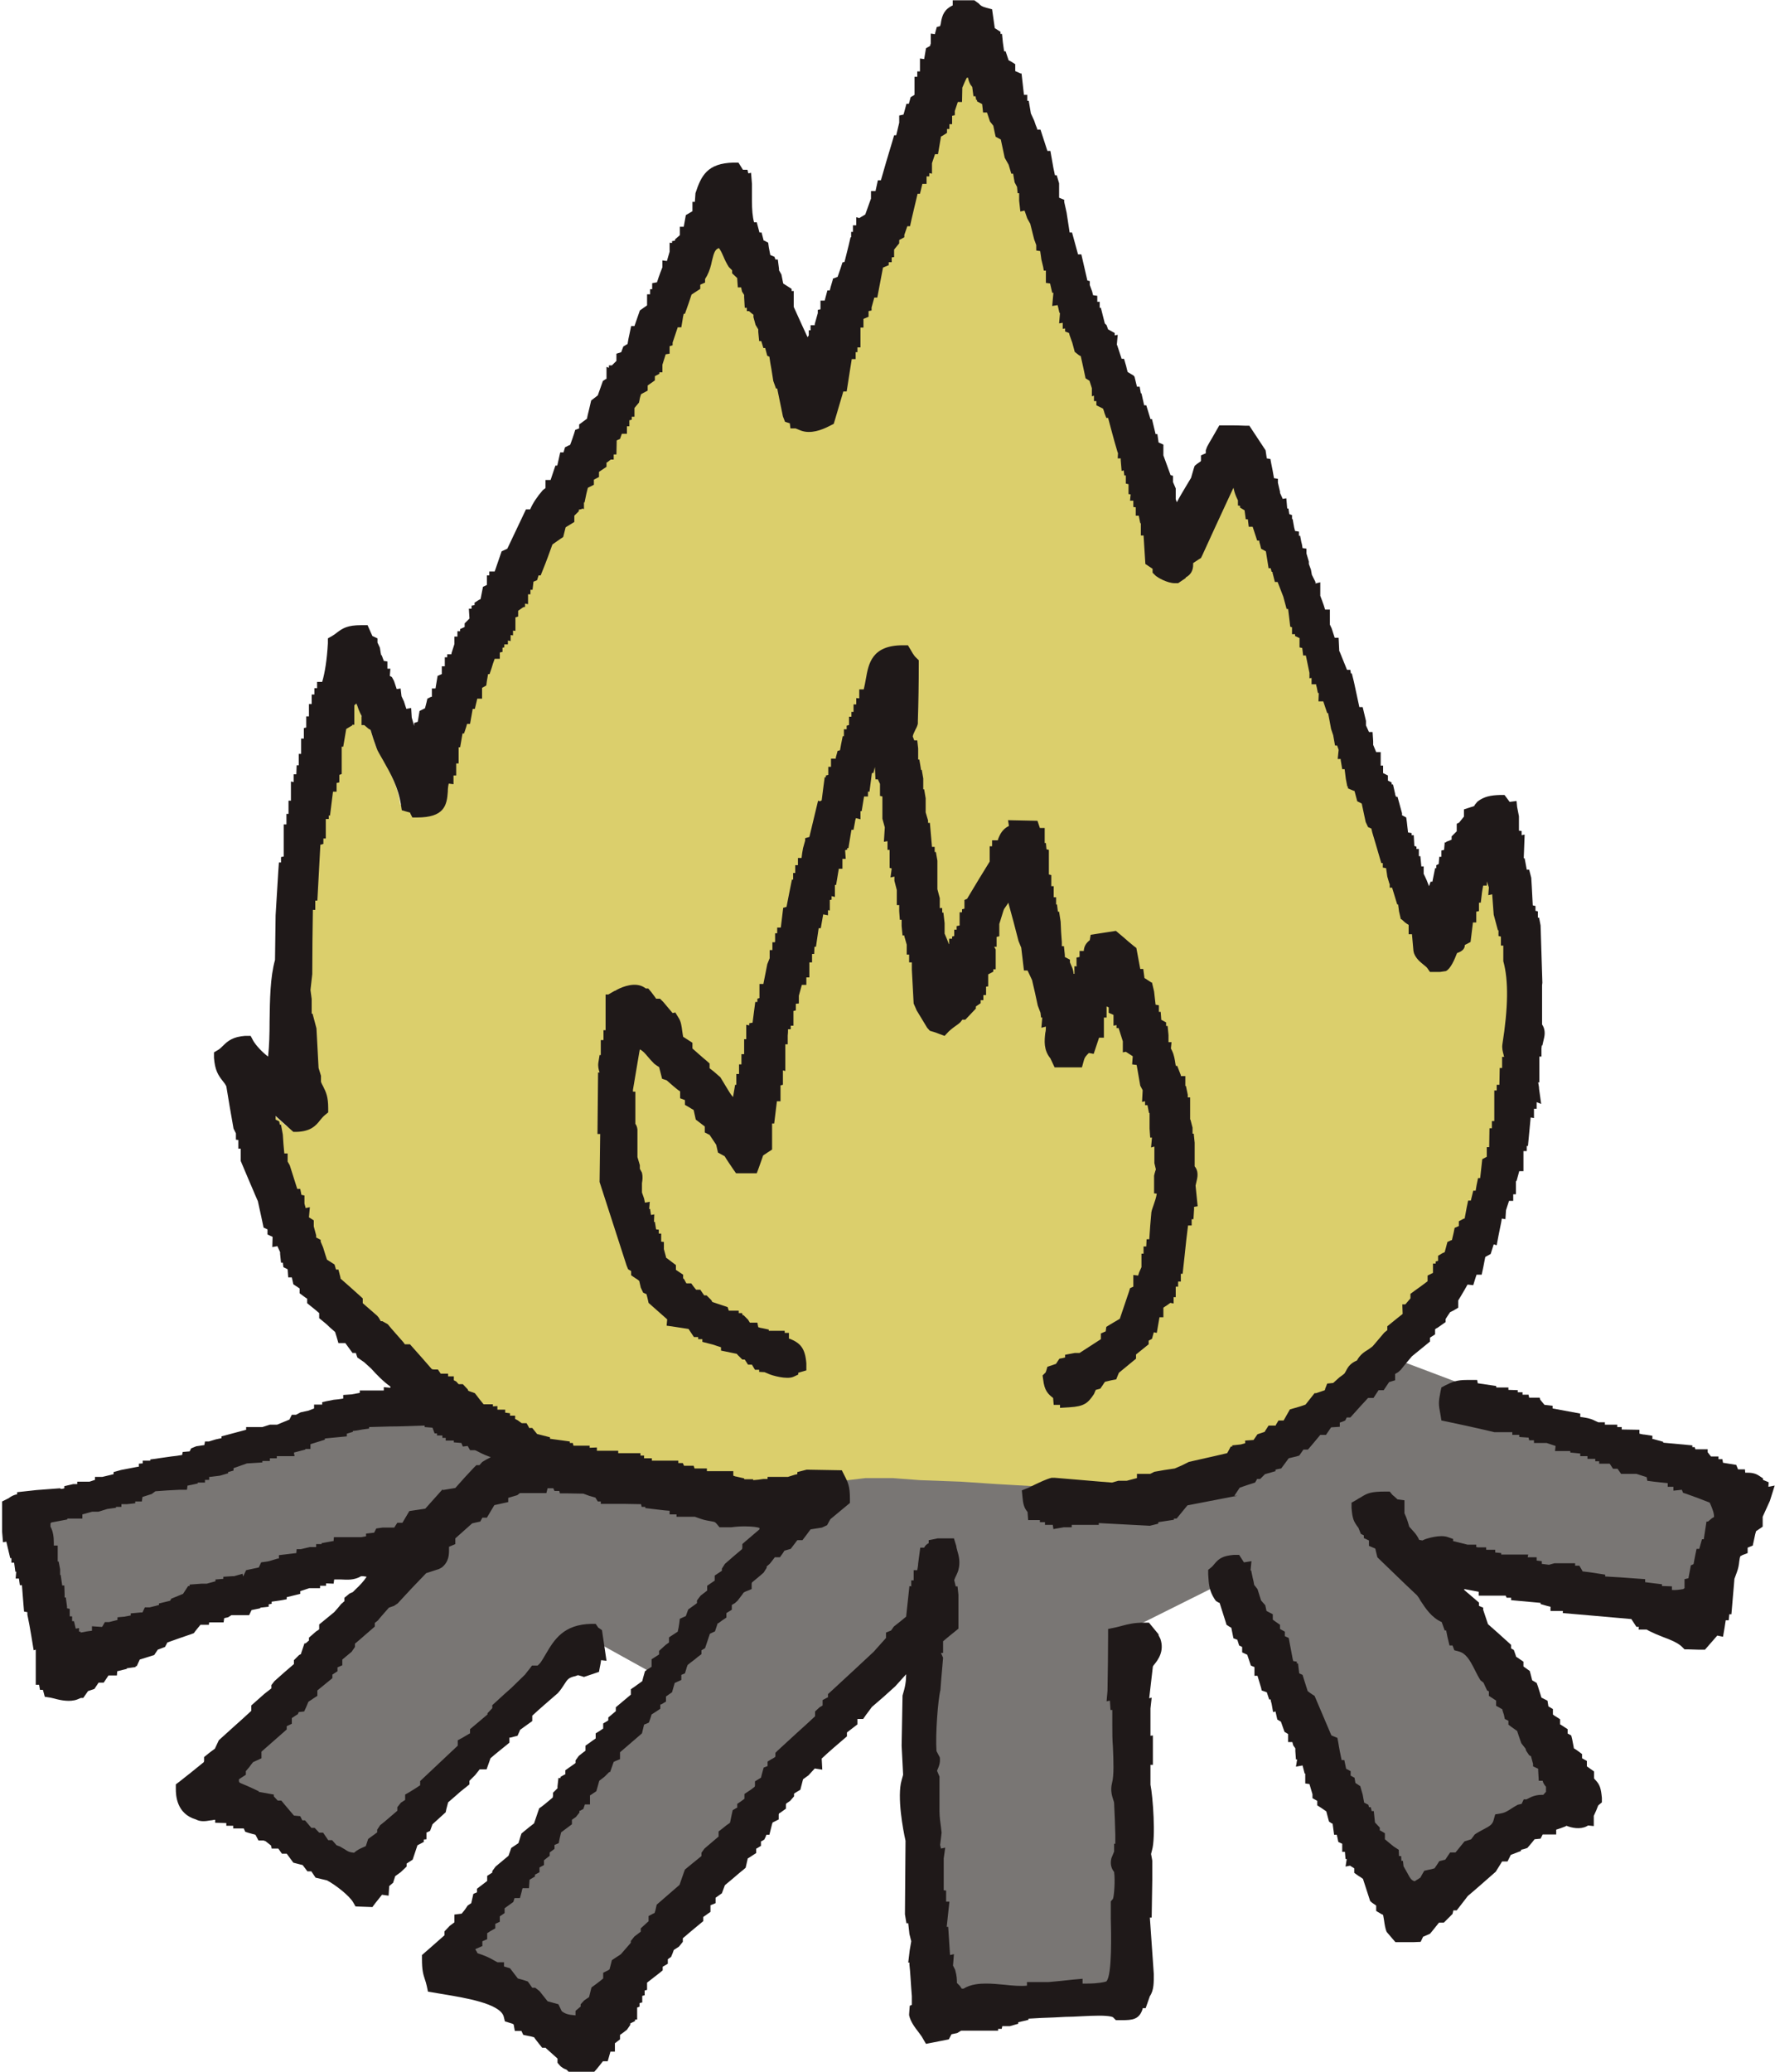 <svg width="90" height="105" viewBox="0 0 90 105" fill="none" xmlns="http://www.w3.org/2000/svg">
<g clip-path="url(#clip0_1345_1458)">
<path fill-rule="evenodd" clip-rule="evenodd" d="M88.888 75.717L69.961 68.571L23.498 71.064L17.997 71.536L1.326 76.796L2.804 83.973L20.435 78.423L10.804 90.191L18.53 94.783L29.868 83.015L33.845 85.219L23.148 98.979L29.106 102.902L47.133 81.677L47.545 101.412L57.16 101.001L57.069 82.68L62.89 79.776L70.982 96.683L80.08 91.134L72.613 79.229L86.312 81.935L88.888 75.717Z" fill="#797674"/>
<path fill-rule="evenodd" clip-rule="evenodd" d="M76.803 48.471C77.169 49.809 76.986 51.557 76.758 52.91C76.712 53.123 76.986 53.503 76.879 53.914C76.834 53.914 76.803 53.914 76.758 53.914C76.758 54.127 76.758 54.324 76.758 54.537C76.712 54.537 76.666 54.537 76.62 54.537C76.62 54.796 76.62 55.054 76.605 55.297C76.559 55.297 76.529 55.297 76.483 55.297C76.483 55.419 76.483 55.556 76.483 55.678C76.438 55.678 76.392 55.678 76.346 55.678C76.346 56.194 76.346 56.696 76.346 57.213C76.3 57.213 76.255 57.213 76.209 57.213V57.593C76.209 57.593 76.118 57.593 76.072 57.593C76.072 57.882 76.072 58.186 76.072 58.49C76.026 58.49 75.996 58.49 75.95 58.49C75.95 58.612 75.95 58.734 75.95 58.87C75.874 58.916 75.782 58.962 75.706 58.992C75.66 59.372 75.615 59.752 75.569 60.132C75.523 60.132 75.478 60.132 75.432 60.132C75.386 60.345 75.34 60.558 75.295 60.756H75.157C75.112 60.923 75.081 61.09 75.036 61.273C74.99 61.273 74.959 61.273 74.914 61.273C74.868 61.516 74.822 61.775 74.776 62.033C74.7 62.078 74.609 62.109 74.517 62.155C74.517 62.231 74.517 62.322 74.517 62.413C74.426 62.459 74.35 62.504 74.258 62.535C74.213 62.748 74.167 62.945 74.121 63.158C74.045 63.204 73.954 63.249 73.877 63.28C73.832 63.462 73.786 63.629 73.74 63.797C73.649 63.842 73.573 63.873 73.481 63.918V64.298C73.481 64.298 73.39 64.298 73.344 64.298C73.344 64.39 73.344 64.466 73.344 64.542C73.298 64.542 73.268 64.542 73.222 64.542C73.222 64.633 73.222 64.709 73.222 64.8C73.146 64.846 73.055 64.876 72.963 64.922C72.963 64.998 72.963 65.089 72.963 65.165C72.658 65.378 72.369 65.591 72.064 65.804C72.064 65.88 72.064 65.956 72.064 66.047L71.805 66.305C71.805 66.397 71.805 66.488 71.805 66.564C71.759 66.564 71.729 66.564 71.683 66.564C71.683 66.64 71.683 66.731 71.683 66.822C71.424 67.035 71.165 67.233 70.906 67.446C70.906 67.522 70.906 67.613 70.906 67.704C70.814 67.75 70.738 67.795 70.647 67.841C70.433 68.099 70.205 68.343 69.992 68.601C69.702 68.875 69.352 68.905 69.23 69.346C68.727 69.483 68.833 69.62 68.574 69.969C68.407 70.091 68.239 70.228 68.072 70.35C68.026 70.441 67.98 70.517 67.934 70.608C67.858 70.608 67.767 70.608 67.675 70.608C67.63 70.699 67.584 70.79 67.538 70.867C67.401 70.912 67.279 70.958 67.157 70.988C67.157 71.034 67.157 71.064 67.157 71.11C67.066 71.11 66.974 71.11 66.898 71.11C66.761 71.292 66.639 71.444 66.502 71.612C66.243 71.703 65.984 71.779 65.74 71.855C65.603 72.083 65.481 72.281 65.359 72.493C65.268 72.493 65.191 72.493 65.115 72.493C65.07 72.569 65.024 72.661 64.978 72.752C64.841 72.752 64.719 72.752 64.597 72.752C64.551 72.828 64.506 72.919 64.46 72.995C64.323 73.026 64.201 73.071 64.079 73.117C63.987 73.238 63.911 73.36 63.82 73.497C63.744 73.497 63.652 73.497 63.576 73.497C63.576 73.543 63.576 73.573 63.576 73.618C63.485 73.618 63.408 73.618 63.317 73.618C63.317 73.664 63.317 73.695 63.317 73.74C63.18 73.74 63.058 73.74 62.936 73.74C62.936 73.786 62.936 73.831 62.936 73.877C62.845 73.877 62.768 73.877 62.677 73.877C62.631 73.968 62.586 74.044 62.555 74.135C61.824 74.303 61.092 74.47 60.376 74.622V74.759C60.285 74.759 60.208 74.759 60.117 74.759C60.117 74.804 60.117 74.835 60.117 74.88C59.599 74.972 59.081 75.032 58.593 75.124C58.593 75.169 58.593 75.2 58.593 75.245C58.41 75.245 58.242 75.245 58.075 75.245C58.075 75.291 58.075 75.337 58.075 75.382C57.892 75.428 57.724 75.458 57.557 75.504C57.557 75.549 57.557 75.595 57.557 75.641C57.267 75.641 56.962 75.641 56.658 75.641V75.762C55.56 75.671 54.448 75.58 53.351 75.473C53.259 75.489 53.168 75.534 53.077 75.58L52.391 75.321L50.532 75.215L48.718 75.093L46.646 75.017L45.259 74.911H43.888L42.089 75.124C41.678 75.124 41.267 75.124 40.855 75.109C40.855 75.154 40.855 75.2 40.855 75.245C40.672 75.291 40.505 75.337 40.337 75.367C40.337 75.413 40.337 75.443 40.337 75.489C40.002 75.489 39.651 75.489 39.316 75.489C39.316 75.534 39.316 75.565 39.316 75.61C39.194 75.61 39.057 75.61 38.935 75.61C38.935 75.641 38.935 75.686 38.935 75.732C38.722 75.762 38.706 75.61 38.676 75.61C38.341 75.641 37.99 75.671 37.655 75.717C37.655 75.671 37.655 75.626 37.655 75.595C37.487 75.595 37.32 75.595 37.137 75.595C37.137 75.549 37.137 75.504 37.137 75.458C36.969 75.413 36.802 75.382 36.619 75.337C36.619 75.291 36.619 75.261 36.619 75.2C36.162 75.2 35.689 75.2 35.217 75.2C35.217 75.154 35.217 75.124 35.217 75.063C35.003 75.063 34.79 75.063 34.577 75.063C34.577 75.017 34.577 74.972 34.577 74.941C34.409 74.941 34.242 74.941 34.074 74.941C34.074 74.911 34.074 74.85 34.074 74.82C33.982 74.82 33.906 74.82 33.815 74.82C33.815 74.774 33.815 74.744 33.815 74.698C33.342 74.698 32.87 74.698 32.413 74.683C32.413 74.637 32.413 74.592 32.413 74.561H32.032C32.032 74.561 32.032 74.47 32.032 74.424C31.956 74.424 31.864 74.424 31.773 74.424C31.773 74.379 31.773 74.348 31.773 74.303C31.392 74.303 31.011 74.303 30.615 74.287C30.615 74.242 30.615 74.212 30.615 74.166C30.264 74.166 29.944 74.166 29.594 74.166C29.594 74.135 29.594 74.09 29.594 74.044C29.456 74.044 29.335 74.044 29.213 74.044C29.213 73.999 29.213 73.968 29.213 73.923C28.954 73.923 28.71 73.923 28.451 73.923C28.451 73.877 28.451 73.831 28.451 73.786C28.359 73.786 28.283 73.786 28.207 73.786C28.207 73.74 28.207 73.71 28.207 73.664C27.872 73.618 27.536 73.573 27.186 73.527C27.186 73.482 27.186 73.436 27.186 73.391C27.018 73.345 26.851 73.314 26.683 73.269C26.637 73.178 26.592 73.102 26.561 73.01C26.485 73.01 26.393 73.01 26.302 73.01C26.256 72.934 26.226 72.843 26.18 72.752C26.104 72.752 26.013 72.752 25.936 72.752L25.677 72.493C25.601 72.493 25.51 72.493 25.418 72.493C25.418 72.448 25.418 72.417 25.418 72.372C25.342 72.372 25.251 72.372 25.159 72.372C25.159 72.326 25.159 72.296 25.159 72.235C25.083 72.235 24.992 72.235 24.915 72.235C24.915 72.189 24.915 72.159 24.915 72.113C24.778 72.113 24.656 72.113 24.534 72.113C24.534 72.068 24.534 72.022 24.534 71.977C24.458 71.977 24.367 71.977 24.275 71.977C24.275 71.931 24.275 71.9 24.275 71.855C24.199 71.855 24.108 71.855 24.032 71.855C23.864 71.627 23.696 71.429 23.529 71.216C23.392 71.171 23.27 71.125 23.148 71.095C23.102 71.003 23.056 70.927 23.026 70.836C22.95 70.836 22.858 70.836 22.767 70.836L22.523 70.578C22.447 70.578 22.355 70.578 22.279 70.578C22.279 70.532 22.279 70.502 22.279 70.456C22.188 70.456 22.111 70.456 22.02 70.456C22.02 70.41 22.02 70.365 22.02 70.319C21.929 70.319 21.852 70.319 21.761 70.319C21.73 70.228 21.685 70.152 21.639 70.076C21.548 70.076 21.471 70.076 21.38 70.076C20.999 69.65 20.618 69.225 20.237 68.799C20.146 68.799 20.07 68.799 19.978 68.799C19.643 68.419 19.292 68.039 18.972 67.643C18.881 67.643 18.805 67.643 18.713 67.643C18.622 67.506 18.561 67.385 18.469 67.263C18.18 67.005 17.875 66.746 17.585 66.488C17.585 66.397 17.585 66.305 17.585 66.229C17.205 65.895 16.824 65.56 16.443 65.211C16.443 65.135 16.443 65.043 16.443 64.952C16.397 64.952 16.351 64.952 16.321 64.952C16.29 64.831 16.244 64.709 16.199 64.572C16.062 64.496 15.94 64.405 15.818 64.329C15.726 64.07 15.65 63.812 15.574 63.569C15.528 63.569 15.483 63.569 15.437 63.569C15.437 63.492 15.437 63.386 15.437 63.31C15.361 63.264 15.269 63.219 15.193 63.188C15.193 63.052 15.193 62.93 15.193 62.808C15.147 62.808 15.117 62.808 15.071 62.808C15.071 62.641 15.071 62.474 15.071 62.307C14.995 62.261 14.903 62.215 14.812 62.17C14.812 62.094 14.812 62.002 14.812 61.911C14.766 61.911 14.736 61.911 14.69 61.911C14.69 61.835 14.69 61.744 14.69 61.668C14.645 61.668 14.599 61.668 14.553 61.668C14.553 61.501 14.553 61.318 14.553 61.166C14.507 61.166 14.477 61.166 14.431 61.166C14.431 61.09 14.431 60.999 14.431 60.908C14.385 60.908 14.34 60.908 14.294 60.908C14.126 60.406 13.959 59.904 13.791 59.387C13.745 59.387 13.7 59.387 13.654 59.387C13.654 59.296 13.654 59.22 13.654 59.129C13.608 59.129 13.562 59.129 13.532 59.129C13.486 58.658 13.441 58.186 13.41 57.745C13.364 57.745 13.319 57.745 13.288 57.745C13.288 57.608 13.288 57.487 13.288 57.365C13.212 57.32 13.121 57.289 13.044 57.228C13.044 57.107 13.044 56.97 13.044 56.848C12.999 56.848 12.968 56.848 12.922 56.848C12.922 56.803 12.922 56.757 12.922 56.712C12.968 56.712 13.014 56.712 13.044 56.712C13.06 56.392 13.09 56.286 13.166 56.088C13.303 56.088 13.425 56.088 13.562 56.088C13.562 56.134 13.562 56.164 13.562 56.21C13.898 56.514 14.233 56.818 14.568 57.107C15.345 57.076 15.3 56.696 15.726 56.347C15.726 55.602 15.543 55.571 15.361 55.085C15.361 54.963 15.361 54.826 15.361 54.705C15.315 54.705 15.284 54.705 15.239 54.705C15.208 53.899 15.178 53.093 15.147 52.287C15.102 52.287 15.056 52.287 15.01 52.287C15.01 52.196 15.01 52.12 15.01 52.029C14.964 52.029 14.934 52.029 14.888 52.029C14.888 51.603 14.888 51.177 14.888 50.767C14.843 50.767 14.797 50.767 14.766 50.767C14.812 50.356 14.858 49.93 14.903 49.505C14.919 48.273 14.934 47.057 14.934 45.825C14.98 45.825 15.025 45.825 15.056 45.825C15.056 45.658 15.056 45.491 15.056 45.324C15.102 45.324 15.147 45.324 15.193 45.324C15.239 44.396 15.284 43.469 15.345 42.541C15.391 42.541 15.437 42.541 15.483 42.541C15.483 42.42 15.483 42.283 15.483 42.161C15.528 42.161 15.574 42.161 15.604 42.161C15.604 41.811 15.604 41.477 15.604 41.142C15.65 41.142 15.696 41.142 15.742 41.142C15.742 41.051 15.742 40.975 15.742 40.884C15.787 40.884 15.833 40.884 15.864 40.884C15.909 40.504 15.955 40.124 16.016 39.744C16.062 39.744 16.107 39.744 16.138 39.744C16.138 39.622 16.138 39.5 16.138 39.364C16.168 39.364 16.214 39.364 16.26 39.364C16.26 39.196 16.26 39.029 16.26 38.862C16.305 38.862 16.351 38.862 16.397 38.862C16.397 38.406 16.397 37.934 16.412 37.463C16.458 37.463 16.504 37.463 16.534 37.463C16.58 37.22 16.625 36.946 16.671 36.703C16.747 36.657 16.839 36.627 16.93 36.581C16.93 36.505 16.93 36.414 16.93 36.323C16.976 36.323 17.006 36.323 17.052 36.323C17.052 36.064 17.052 35.821 17.052 35.562C17.052 35.562 17.357 35.319 17.433 35.167C18.073 35.243 17.966 35.471 18.195 35.943C18.241 35.943 18.271 35.943 18.317 35.943C18.317 36.064 18.317 36.201 18.317 36.323C18.363 36.323 18.408 36.323 18.454 36.323C18.454 36.399 18.454 36.49 18.454 36.566C18.53 36.612 18.622 36.657 18.698 36.703C18.82 37.098 18.942 37.463 19.064 37.843C19.536 38.74 20.13 39.561 20.298 40.778C20.603 40.869 20.542 40.808 20.679 41.036C22.233 41.036 21.563 40.306 21.974 39.272C22.02 39.272 22.05 39.272 22.096 39.272C22.096 39.151 22.096 39.014 22.096 38.892C22.142 38.892 22.188 38.892 22.233 38.892C22.233 38.679 22.233 38.482 22.233 38.269C22.279 38.269 22.325 38.269 22.355 38.269C22.355 38.01 22.355 37.767 22.355 37.509C22.401 37.509 22.431 37.509 22.492 37.509C22.538 37.265 22.569 37.007 22.614 36.748C22.66 36.748 22.706 36.748 22.736 36.748C22.782 36.581 22.828 36.414 22.873 36.247C22.919 36.247 22.95 36.247 22.995 36.247C23.041 36.003 23.087 35.745 23.132 35.486C23.178 35.486 23.224 35.486 23.254 35.486C23.3 35.319 23.346 35.152 23.392 34.969C23.437 34.969 23.483 34.969 23.529 34.969C23.529 34.848 23.529 34.726 23.529 34.589C23.605 34.544 23.696 34.498 23.788 34.468C23.833 34.224 23.879 33.966 23.925 33.723C23.971 33.723 24.016 33.723 24.047 33.723C24.123 33.464 24.214 33.206 24.306 32.963C24.352 32.963 24.382 32.963 24.428 32.963C24.428 32.871 24.428 32.795 24.428 32.704C24.474 32.704 24.519 32.704 24.565 32.704C24.565 32.628 24.565 32.537 24.565 32.446C24.611 32.446 24.656 32.446 24.702 32.446C24.702 32.37 24.702 32.278 24.702 32.202C24.748 32.202 24.794 32.202 24.839 32.202C24.839 32.126 24.839 32.035 24.839 31.944C24.885 31.944 24.931 31.944 24.976 31.944C24.976 31.853 24.976 31.777 24.976 31.685C25.022 31.685 25.052 31.685 25.098 31.685C25.098 31.594 25.098 31.518 25.098 31.427C25.144 31.427 25.174 31.427 25.235 31.427C25.235 31.26 25.235 31.093 25.235 30.91C25.266 30.91 25.312 30.91 25.357 30.91C25.357 30.819 25.357 30.743 25.357 30.651C25.433 30.621 25.525 30.56 25.616 30.53C25.616 30.454 25.616 30.363 25.616 30.271H25.738C25.738 30.195 25.738 30.119 25.738 30.028C25.784 30.028 25.83 30.028 25.875 30.028C25.875 29.891 25.875 29.77 25.875 29.648C25.921 29.648 25.952 29.648 25.997 29.648C25.997 29.557 25.997 29.481 25.997 29.39C26.043 29.39 26.089 29.39 26.134 29.39C26.134 29.314 26.134 29.222 26.134 29.146C26.226 29.101 26.302 29.07 26.393 29.025C26.439 28.888 26.485 28.766 26.531 28.645C26.576 28.645 26.607 28.645 26.653 28.645C26.835 28.173 27.003 27.732 27.186 27.261C27.369 27.139 27.536 27.018 27.704 26.896C27.75 26.729 27.78 26.562 27.826 26.379C27.963 26.303 28.085 26.212 28.222 26.136C28.222 26.045 28.222 25.969 28.222 25.877L28.481 25.634C28.481 25.543 28.481 25.467 28.481 25.391C28.527 25.391 28.573 25.391 28.618 25.391C28.618 25.3 28.618 25.224 28.618 25.132C28.664 25.132 28.695 25.132 28.74 25.132C28.74 25.041 28.74 24.965 28.74 24.874C28.786 24.874 28.832 24.874 28.877 24.874C28.923 24.707 28.969 24.524 29.015 24.372C29.091 24.327 29.182 24.281 29.274 24.251C29.274 24.159 29.274 24.083 29.274 24.007C29.35 23.962 29.456 23.916 29.533 23.87C29.533 23.794 29.533 23.703 29.533 23.627C29.655 23.536 29.792 23.475 29.914 23.384C29.914 23.293 29.914 23.217 29.914 23.125C30.005 23.08 30.096 23.034 30.173 22.989C30.173 22.913 30.173 22.821 30.173 22.745C30.218 22.745 30.249 22.745 30.295 22.745C30.295 22.654 30.295 22.578 30.295 22.487C30.34 22.487 30.386 22.487 30.417 22.487C30.417 22.32 30.417 22.152 30.417 21.985C30.508 21.939 30.584 21.894 30.676 21.848C30.721 21.727 30.752 21.59 30.797 21.483C30.843 21.483 30.889 21.483 30.935 21.483C30.935 21.347 30.935 21.225 30.935 21.103C30.98 21.103 31.011 21.103 31.057 21.103C31.057 21.012 31.057 20.936 31.057 20.845C31.102 20.845 31.133 20.845 31.178 20.845C31.178 20.754 31.178 20.678 31.178 20.586C31.224 20.586 31.27 20.586 31.316 20.586C31.316 20.51 31.316 20.419 31.316 20.328L31.575 20.069C31.605 19.902 31.651 19.735 31.697 19.568C31.788 19.522 31.864 19.477 31.956 19.431C31.956 19.355 31.956 19.264 31.956 19.188C32.093 19.096 32.215 19.02 32.337 18.929C32.337 18.853 32.337 18.762 32.337 18.671C32.428 18.64 32.504 18.579 32.596 18.534C32.596 18.458 32.596 18.367 32.596 18.275C32.641 18.275 32.687 18.275 32.733 18.275C32.733 18.139 32.733 18.017 32.733 17.895C32.779 17.895 32.809 17.895 32.855 17.895C32.901 17.728 32.946 17.546 32.992 17.378C33.038 17.378 33.083 17.378 33.114 17.378C33.114 17.257 33.114 17.135 33.114 17.013C33.16 17.013 33.205 17.013 33.236 17.013C33.236 16.922 33.236 16.846 33.236 16.755C33.281 16.755 33.327 16.755 33.373 16.755C33.464 16.496 33.541 16.253 33.632 15.995C33.678 15.995 33.723 15.995 33.754 15.995C33.8 15.736 33.845 15.493 33.891 15.235C33.937 15.235 33.967 15.235 34.013 15.235C34.104 14.991 34.196 14.733 34.272 14.474C34.409 14.398 34.531 14.307 34.653 14.216C34.653 14.14 34.653 14.049 34.653 13.957C34.744 13.927 34.836 13.866 34.912 13.836C34.912 13.76 34.912 13.668 34.912 13.577C34.958 13.577 34.988 13.577 35.034 13.577C35.369 12.969 35.217 12.178 35.933 11.935C35.933 11.89 35.933 11.844 35.933 11.798C36.619 11.981 36.619 12.574 36.954 13.075C37.045 13.106 37.122 13.167 37.213 13.197C37.213 13.273 37.213 13.364 37.213 13.456L37.457 13.699C37.457 13.775 37.457 13.866 37.457 13.957C37.503 13.957 37.533 13.957 37.579 13.957C37.624 14.125 37.655 14.292 37.701 14.459C37.746 14.459 37.777 14.459 37.823 14.459C37.823 14.596 37.823 14.718 37.823 14.839C37.868 14.839 37.899 14.839 37.944 14.839C37.944 14.93 37.944 15.006 37.944 15.098C37.99 15.098 38.036 15.098 38.082 15.098C38.082 15.174 38.082 15.265 38.082 15.341C38.158 15.386 38.234 15.432 38.325 15.478C38.325 15.599 38.325 15.736 38.325 15.858C38.371 15.858 38.417 15.858 38.463 15.858C38.463 15.995 38.463 16.116 38.463 16.238C38.508 16.238 38.539 16.238 38.6 16.238C38.6 16.375 38.6 16.496 38.6 16.633C38.645 16.633 38.676 16.633 38.722 16.633C38.722 16.755 38.722 16.892 38.722 17.013C38.767 17.013 38.813 17.013 38.844 17.013C38.889 17.181 38.935 17.363 38.965 17.515C39.011 17.53 39.057 17.515 39.087 17.515C39.179 18.017 39.255 18.534 39.331 19.051C39.377 19.051 39.423 19.051 39.453 19.051C39.575 19.644 39.697 20.237 39.819 20.845C39.941 20.89 40.078 20.921 40.2 20.966C40.2 21.012 40.2 21.043 40.2 21.088C40.291 21.088 40.367 21.088 40.459 21.088C40.459 21.134 40.459 21.179 40.459 21.225C40.947 21.407 41.373 21.088 41.617 20.982C41.785 20.389 41.968 19.796 42.15 19.218C42.196 19.218 42.227 19.218 42.272 19.218C42.349 18.671 42.455 18.123 42.547 17.576C42.592 17.576 42.638 17.576 42.669 17.576C42.669 17.439 42.669 17.317 42.669 17.196C42.714 17.196 42.76 17.196 42.79 17.196C42.79 17.12 42.79 17.029 42.79 16.937C42.836 16.937 42.867 16.937 42.912 16.937C42.912 16.603 42.912 16.268 42.912 15.919C42.958 15.919 43.004 15.919 43.05 15.919C43.05 15.828 43.05 15.751 43.05 15.66C43.141 15.615 43.217 15.569 43.324 15.523C43.324 15.402 43.324 15.28 43.324 15.143C43.354 15.143 43.4 15.143 43.446 15.143C43.446 15.067 43.446 14.976 43.446 14.9C43.491 14.9 43.522 14.9 43.568 14.9C43.613 14.733 43.659 14.566 43.705 14.398C43.751 14.398 43.796 14.398 43.827 14.398C43.918 13.942 44.01 13.471 44.101 12.999C44.192 12.969 44.284 12.924 44.36 12.893C44.36 12.817 44.36 12.726 44.36 12.635C44.406 12.635 44.436 12.635 44.482 12.635C44.482 12.559 44.482 12.467 44.482 12.376C44.528 12.376 44.573 12.376 44.619 12.376V12.118L44.878 11.874C44.878 11.783 44.878 11.707 44.878 11.616C44.97 11.57 45.046 11.525 45.137 11.479C45.137 11.403 45.137 11.312 45.137 11.221C45.183 11.221 45.213 11.221 45.259 11.221C45.305 11.053 45.335 10.886 45.396 10.719C45.442 10.719 45.488 10.719 45.518 10.719C45.64 10.171 45.792 9.624 45.914 9.077C45.96 9.077 45.99 9.077 46.036 9.077C46.082 8.91 46.128 8.727 46.173 8.575C46.219 8.575 46.25 8.575 46.295 8.575C46.295 8.438 46.295 8.317 46.295 8.195C46.341 8.195 46.387 8.195 46.417 8.195C46.417 8.119 46.417 8.028 46.417 7.952C46.463 7.952 46.493 7.952 46.539 7.952C46.539 7.815 46.539 7.693 46.539 7.556C46.585 7.556 46.631 7.556 46.661 7.556C46.707 7.389 46.752 7.222 46.783 7.055C46.829 7.055 46.859 7.055 46.92 7.055C46.966 6.796 47.011 6.553 47.057 6.294C47.149 6.249 47.225 6.218 47.316 6.173C47.316 6.036 47.316 5.93 47.316 5.793C47.362 5.793 47.392 5.793 47.438 5.793C47.438 5.701 47.438 5.61 47.438 5.534C47.484 5.534 47.53 5.534 47.56 5.534C47.56 5.413 47.56 5.276 47.56 5.154C47.606 5.154 47.636 5.154 47.682 5.154C47.682 5.078 47.682 4.987 47.682 4.896C47.728 4.896 47.773 4.896 47.819 4.896C47.865 4.728 47.911 4.561 47.941 4.379C47.987 4.379 48.017 4.379 48.063 4.379C48.063 4.257 48.063 4.135 48.063 4.014C48.124 3.831 48.49 2.934 48.703 2.995C48.703 3.041 48.703 3.071 48.703 3.132C49.434 3.238 49.114 3.269 49.343 3.771C49.389 3.771 49.434 3.771 49.465 3.771C49.465 3.862 49.465 3.953 49.465 4.029C49.511 4.029 49.556 4.029 49.602 4.029C49.602 4.105 49.602 4.196 49.602 4.272C49.648 4.272 49.694 4.272 49.724 4.272C49.724 4.348 49.724 4.44 49.724 4.516C49.8 4.561 49.907 4.607 49.983 4.652C49.983 4.744 49.983 4.804 49.983 4.896C50.029 4.896 50.075 4.896 50.105 4.896C50.196 5.139 50.273 5.397 50.349 5.656C50.395 5.656 50.44 5.656 50.486 5.656C50.517 5.869 50.562 6.097 50.608 6.294C50.684 6.34 50.776 6.37 50.867 6.416C50.943 6.796 51.035 7.176 51.111 7.556C51.157 7.556 51.187 7.556 51.233 7.556C51.278 7.739 51.324 7.891 51.355 8.058C51.385 8.058 51.431 8.058 51.477 8.058C51.522 8.317 51.553 8.575 51.598 8.818C51.644 8.818 51.675 8.818 51.72 8.818C51.72 8.894 51.72 8.986 51.72 9.062C51.766 9.062 51.797 9.062 51.842 9.062C51.842 9.32 51.842 9.579 51.842 9.822C51.888 9.822 51.934 9.822 51.979 9.822C52.056 10.08 52.132 10.324 52.223 10.582C52.269 10.582 52.299 10.582 52.345 10.582C52.421 10.947 52.513 11.342 52.589 11.707C52.635 11.707 52.68 11.707 52.726 11.707C52.726 11.798 52.726 11.874 52.726 11.966C52.772 11.966 52.818 11.966 52.863 11.966C52.909 12.224 52.939 12.482 52.985 12.726C53.031 12.726 53.077 12.726 53.107 12.726C53.107 12.817 53.107 12.893 53.107 12.969C53.153 12.969 53.183 12.969 53.229 12.969C53.229 13.182 53.229 13.41 53.229 13.608C53.275 13.608 53.32 13.608 53.366 13.608C53.397 13.79 53.442 13.942 53.488 14.109C53.534 14.109 53.579 14.109 53.625 14.109C53.625 14.277 53.625 14.444 53.625 14.611C53.671 14.611 53.717 14.611 53.762 14.611C53.793 14.778 53.839 14.961 53.884 15.113C53.93 15.113 53.976 15.113 54.021 15.113C54.021 15.235 54.021 15.356 54.021 15.493C54.067 15.493 54.098 15.493 54.143 15.493C54.143 15.569 54.143 15.66 54.143 15.751C54.189 15.751 54.235 15.751 54.28 15.751C54.28 15.873 54.28 16.01 54.28 16.131C54.326 16.131 54.372 16.131 54.402 16.131C54.433 16.299 54.478 16.466 54.524 16.633C54.57 16.633 54.6 16.633 54.646 16.633C54.646 16.755 54.646 16.892 54.646 17.013C54.692 17.013 54.738 17.013 54.768 17.013C54.768 17.089 54.768 17.181 54.768 17.257C54.859 17.317 54.936 17.348 55.027 17.393C55.119 17.774 55.195 18.154 55.286 18.534C55.362 18.579 55.454 18.625 55.545 18.671C55.545 18.762 55.545 18.838 55.545 18.929C55.591 18.929 55.621 18.929 55.667 18.929C55.667 19.02 55.667 19.112 55.667 19.188C55.713 19.188 55.759 19.188 55.804 19.188C55.804 19.309 55.804 19.446 55.804 19.568C55.85 19.568 55.896 19.568 55.926 19.568C55.926 19.704 55.926 19.826 55.926 19.948C56.018 19.993 56.109 20.039 56.185 20.085C56.231 20.206 56.277 20.328 56.322 20.465C56.368 20.465 56.399 20.465 56.444 20.465C56.612 21.058 56.764 21.651 56.932 22.244C56.978 22.244 57.008 22.244 57.054 22.244C57.054 22.335 57.054 22.411 57.054 22.487C57.1 22.487 57.13 22.487 57.191 22.487C57.191 22.654 57.191 22.821 57.191 22.989C57.237 22.989 57.267 22.989 57.313 22.989C57.313 23.11 57.313 23.247 57.313 23.369C57.359 23.369 57.389 23.369 57.435 23.369C57.435 23.536 57.435 23.703 57.435 23.87C57.481 23.87 57.526 23.87 57.557 23.87C57.557 24.038 57.557 24.22 57.557 24.387C57.602 24.387 57.633 24.387 57.679 24.387C57.679 24.463 57.679 24.555 57.679 24.646C57.724 24.646 57.77 24.646 57.816 24.646C57.816 24.767 57.816 24.904 57.816 25.026C57.861 25.026 57.892 25.026 57.938 25.026C57.938 25.163 57.938 25.285 57.938 25.406C57.983 25.406 58.029 25.406 58.075 25.406C58.075 25.528 58.075 25.649 58.075 25.786C58.121 25.786 58.151 25.786 58.197 25.786C58.197 25.984 58.197 26.212 58.197 26.41C58.242 26.41 58.288 26.41 58.334 26.41C58.364 26.957 58.41 27.504 58.441 28.067C58.562 28.158 58.7 28.234 58.822 28.325C58.822 28.401 58.822 28.492 58.822 28.569C58.867 28.614 59.401 28.903 59.584 28.827C59.584 28.781 59.584 28.736 59.584 28.69C60.254 28.508 59.812 28.356 60.102 27.945C60.239 27.854 60.345 27.763 60.483 27.687C61.092 26.364 61.702 25.072 62.296 23.779C63.088 23.87 62.799 24.099 63.058 24.676C63.104 24.676 63.149 24.676 63.18 24.676C63.18 24.767 63.18 24.859 63.18 24.935C63.226 24.935 63.256 24.935 63.302 24.935C63.302 25.026 63.302 25.102 63.302 25.193C63.393 25.239 63.469 25.285 63.546 25.33C63.546 25.421 63.546 25.497 63.546 25.588C63.591 25.588 63.637 25.588 63.683 25.588C63.683 25.725 63.683 25.847 63.683 25.969C63.728 25.969 63.774 25.969 63.805 25.969C63.881 26.212 63.972 26.47 64.064 26.729C64.109 26.729 64.14 26.729 64.186 26.729C64.231 26.896 64.277 27.063 64.308 27.231C64.399 27.276 64.475 27.322 64.567 27.367C64.612 27.58 64.643 27.793 64.689 28.006C64.734 28.006 64.765 28.006 64.826 28.006C64.826 28.082 64.826 28.173 64.826 28.249C64.871 28.249 64.902 28.249 64.948 28.249C64.948 28.416 64.948 28.584 64.948 28.751C64.993 28.751 65.024 28.751 65.07 28.751C65.161 29.009 65.237 29.253 65.313 29.526C65.359 29.526 65.405 29.526 65.45 29.526C65.481 29.739 65.527 29.952 65.572 30.165C65.618 30.165 65.648 30.165 65.694 30.165C65.74 30.5 65.77 30.834 65.801 31.184C65.847 31.184 65.877 31.184 65.923 31.184V31.442C65.923 31.442 66.014 31.442 66.045 31.442C66.045 31.518 66.045 31.609 66.045 31.701C66.121 31.746 66.212 31.792 66.289 31.822C66.289 31.959 66.289 32.081 66.289 32.202C66.334 32.202 66.365 32.202 66.41 32.202C66.41 32.294 66.41 32.37 66.41 32.461C66.456 32.461 66.487 32.461 66.548 32.461C66.593 32.765 66.624 33.054 66.669 33.358C66.715 33.358 66.746 33.358 66.791 33.358C66.791 33.449 66.791 33.54 66.791 33.616C66.837 33.616 66.883 33.616 66.929 33.616C66.929 33.753 66.929 33.86 66.929 33.996C66.974 33.996 67.02 33.996 67.066 33.996C67.111 34.164 67.157 34.331 67.188 34.498C67.233 34.498 67.264 34.498 67.309 34.498C67.309 34.62 67.309 34.757 67.309 34.878H67.447C67.492 35.045 67.523 35.228 67.569 35.395C67.614 35.395 67.66 35.395 67.691 35.395C67.782 35.821 67.858 36.247 67.934 36.672C67.98 36.672 68.026 36.672 68.072 36.672C68.072 36.794 68.072 36.916 68.072 37.037C68.117 37.037 68.148 37.037 68.193 37.037V37.417H68.331C68.331 37.539 68.331 37.676 68.331 37.797C68.376 37.797 68.407 37.797 68.452 37.797C68.452 37.965 68.452 38.132 68.452 38.314C68.498 38.314 68.544 38.314 68.59 38.314C68.635 38.603 68.681 38.907 68.712 39.196C68.757 39.196 68.788 39.196 68.833 39.196C68.833 39.288 68.833 39.379 68.833 39.455C68.925 39.5 69.016 39.546 69.093 39.592C69.138 39.759 69.184 39.926 69.214 40.093C69.291 40.139 69.382 40.184 69.473 40.23C69.55 40.61 69.626 40.99 69.717 41.37C69.793 41.416 69.885 41.447 69.961 41.492C69.992 41.705 70.037 41.918 70.083 42.131C70.129 42.131 70.174 42.131 70.205 42.131C70.205 42.207 70.205 42.298 70.205 42.389C70.251 42.389 70.281 42.389 70.327 42.389C70.373 42.648 70.403 42.891 70.449 43.149C70.494 43.149 70.54 43.149 70.571 43.149C70.571 43.225 70.571 43.317 70.571 43.393C70.616 43.393 70.662 43.393 70.708 43.393C70.738 43.651 70.784 43.91 70.83 44.153C70.875 44.153 70.921 44.153 70.967 44.153C70.967 44.244 70.967 44.32 70.967 44.396C71.013 44.396 71.043 44.396 71.089 44.396C71.089 44.563 71.089 44.746 71.089 44.898C71.135 44.898 71.165 44.898 71.211 44.898C71.211 44.974 71.211 45.065 71.211 45.156C71.256 45.156 71.302 45.156 71.333 45.156C71.378 45.4 71.409 45.658 71.439 45.916C71.485 45.916 71.531 45.916 71.561 45.916V46.175C71.683 46.266 71.82 46.342 71.942 46.434C71.942 46.525 71.942 46.616 71.942 46.692C71.988 46.692 72.018 46.692 72.079 46.692C72.125 47.118 72.156 47.543 72.186 47.954C72.293 48.228 72.643 48.364 72.811 48.608C72.948 48.608 73.07 48.608 73.192 48.608C73.283 48.562 73.557 47.893 73.588 47.726C74.106 47.589 73.74 47.68 73.969 47.346C74.045 47.3 74.136 47.255 74.213 47.224C74.258 46.844 74.304 46.479 74.35 46.084C74.396 46.084 74.441 46.084 74.487 46.084C74.487 45.916 74.487 45.749 74.487 45.582C74.533 45.582 74.578 45.582 74.609 45.582C74.609 45.415 74.609 45.263 74.609 45.08C74.655 45.08 74.7 45.08 74.746 45.08C74.776 44.776 74.838 44.487 74.868 44.183C74.914 44.183 74.959 44.183 75.005 44.183C75.005 44.092 75.005 44.016 75.005 43.925C75.051 43.864 75.173 43.834 75.264 43.666C75.447 43.666 75.615 43.666 75.782 43.666C75.828 43.894 75.874 44.092 75.919 44.305C75.965 44.305 75.996 44.305 76.041 44.305C76.041 44.396 76.041 44.487 76.041 44.563C76.087 44.563 76.118 44.563 76.163 44.563C76.209 45.065 76.239 45.567 76.27 46.084C76.316 46.084 76.361 46.084 76.407 46.084C76.407 46.205 76.407 46.327 76.407 46.464C76.453 46.464 76.499 46.464 76.544 46.464C76.544 46.586 76.544 46.722 76.544 46.844C76.59 46.844 76.62 46.844 76.666 46.844C76.666 46.981 76.666 47.102 76.666 47.224C76.712 47.224 76.742 47.224 76.803 47.224C76.803 47.604 76.803 47.984 76.803 48.364V48.471Z" fill="#DBCF6C"/>
<path d="M62.586 75.808L62.86 75.397C62.982 75.352 63.119 75.306 63.256 75.261L63.637 75.139L63.728 74.987C63.728 74.987 63.728 74.972 63.728 74.957H63.896L64.14 74.713L64.673 74.561V74.485C64.673 74.485 64.749 74.47 64.795 74.455L64.963 74.424L65.344 73.907C65.466 73.877 65.588 73.847 65.725 73.816L65.877 73.771L66.09 73.466H66.319L66.578 73.162C66.7 73.01 66.822 72.874 66.944 72.722C66.959 72.722 66.974 72.722 66.99 72.722H67.233L67.492 72.341L67.934 72.311V72.098C67.934 72.098 68.026 72.068 68.072 72.052L68.209 71.992L68.285 71.84H68.468L68.605 71.688C68.864 71.399 69.108 71.125 69.367 70.851H69.382H69.641L69.9 70.456H70.159L70.433 70.046L70.738 69.954V69.635C70.738 69.635 70.845 69.574 70.891 69.544L71.028 69.422C71.226 69.164 71.439 68.92 71.592 68.738L72.506 67.993V67.795L72.765 67.628V67.37C72.765 67.37 72.841 67.309 72.887 67.294L73.298 67.005V66.853L73.375 66.731C73.42 66.655 73.481 66.579 73.527 66.503C73.588 66.473 73.649 66.442 73.71 66.412L73.938 66.275V66.016C73.938 66.016 73.938 65.94 73.938 65.91L74.076 65.682C74.182 65.499 74.304 65.302 74.411 65.104L74.7 65.135L74.807 64.785C74.838 64.694 74.853 64.648 74.868 64.603H75.127L75.203 64.253C75.234 64.07 75.279 63.888 75.31 63.705L75.584 63.553L75.737 63.067L75.889 63.112L75.98 62.626C76.026 62.398 76.072 62.17 76.118 61.942L76.148 61.759L76.331 61.79L76.361 61.334L76.514 60.862H76.727V60.528H76.864V60.026C76.864 59.965 76.864 59.904 76.864 59.859H76.895L77.032 59.357H77.245V58.566C77.245 58.49 77.245 58.414 77.245 58.338H77.413V58.08H77.474L77.611 56.636L77.779 56.666V56.194H77.916V55.86L78.144 55.951L78.038 55.191C78.038 55.069 78.007 54.963 77.992 54.857H78.053V54.477C78.053 54.172 78.053 53.853 78.053 53.549H78.159V53.123C78.159 53.123 78.175 53.032 78.175 52.986H78.205L78.297 52.576C78.358 52.302 78.297 52.074 78.19 51.922V50.083V49.976V49.93L78.205 49.809C78.175 48.836 78.144 47.878 78.114 46.905L78.038 46.51H77.977V46.19L77.855 46.16V45.916L77.718 45.886C77.702 45.597 77.687 45.293 77.672 45.004L77.641 44.487L77.535 44.077H77.413L77.306 43.499H77.26L77.306 42.298L77.154 42.328V42.115L77.017 42.1V41.37L76.925 40.899L76.895 40.595L76.544 40.641C76.544 40.641 76.468 40.534 76.422 40.473L76.285 40.291H76.057C75.584 40.306 75.249 40.367 74.914 40.626L74.776 40.793C74.776 40.793 74.761 40.838 74.746 40.853L74.228 41.021V41.34C74.228 41.34 74.228 41.37 74.228 41.386L73.984 41.69L73.862 41.751V42.131L73.603 42.389V42.556L73.329 42.663V42.693H73.253L73.222 43.073L73.085 43.104V43.423H72.978L72.948 43.788L72.826 43.849V44.001H72.765L72.628 44.685H72.536L72.46 44.913C72.46 44.913 72.43 44.852 72.415 44.807C72.369 44.685 72.323 44.563 72.247 44.411L72.186 44.29V43.91H72.064V43.864L72.018 43.393H71.942V43.028H71.82V42.906L71.713 42.876L71.683 42.328H71.576V42.222L71.394 42.191C71.378 42.009 71.348 41.842 71.333 41.659L71.302 41.431L71.104 41.325C71.104 41.325 71.104 41.325 71.089 41.325V41.218L70.86 40.382H70.784L70.738 40.261V40.23L70.632 39.759H70.571L70.555 39.652L70.373 39.561V39.303L70.129 39.181V38.801H70.007V38.117H69.778L69.626 37.752C69.626 37.752 69.626 37.63 69.626 37.569L69.595 37.098H69.412L69.26 36.764C69.26 36.688 69.26 36.612 69.26 36.536L69.093 35.836H68.925C68.833 35.41 68.742 34.985 68.65 34.559L68.544 34.133H68.498L68.468 33.951H68.3L67.919 33.008H67.904V32.947L67.873 32.324H67.675L67.523 31.853L67.431 31.655V30.895H67.188C67.142 30.743 67.096 30.591 67.035 30.439L66.944 30.195C66.944 30.195 66.944 30.135 66.944 30.104V29.511L66.7 29.572C66.7 29.542 66.7 29.526 66.7 29.496L66.517 29.131C66.502 29.04 66.487 28.964 66.471 28.873L66.365 28.584V28.462L66.243 28.052V27.808L66.045 27.778C66.029 27.672 66.014 27.565 65.984 27.474L65.923 27.155H65.862V26.942L65.664 26.911C65.664 26.911 65.633 26.79 65.618 26.729L65.542 26.303H65.511V26.105L65.374 26.06L65.329 25.771H65.267L65.222 25.254L65.039 25.285L64.902 24.98C64.902 24.98 64.902 24.95 64.902 24.92L64.795 24.463V24.266L64.597 24.235C64.567 24.099 64.551 23.947 64.521 23.81L64.46 23.506L64.414 23.262L64.231 23.232C64.216 23.095 64.186 22.958 64.17 22.821L63.347 21.575H63.119C62.845 21.559 62.57 21.559 62.281 21.559H61.824L61.458 22.198C61.366 22.35 61.275 22.502 61.199 22.654L61.138 22.821V22.973L60.894 23.08V23.354C60.894 23.354 60.879 23.369 60.879 23.384C60.818 23.43 60.742 23.475 60.681 23.521L60.574 23.612L60.528 23.749C60.483 23.916 60.437 24.068 60.391 24.22C60.3 24.372 60.208 24.524 60.117 24.676C59.965 24.935 59.812 25.178 59.675 25.452C59.66 25.421 59.629 25.36 59.614 25.3V25.163C59.614 25.026 59.614 24.889 59.614 24.752L59.477 24.433V24.114L59.355 24.083L58.989 23.08V22.532L58.745 22.426L58.684 22H58.593L58.41 21.24H58.334L58.121 20.541H58.014L57.877 19.933H57.846L57.785 19.598H57.648L57.526 19.096L57.48 19.036L57.176 18.853C57.145 18.762 57.13 18.655 57.1 18.549L56.993 18.184H56.871L56.642 17.485H56.627L56.673 16.968L56.52 16.998V16.877L56.185 16.694C56.155 16.618 56.139 16.557 56.109 16.481L56.018 16.39L55.819 15.599H55.759V15.295H55.637V14.991L55.423 14.961C55.423 14.961 55.393 14.839 55.378 14.778L55.256 14.444V14.246L55.134 14.216L54.829 12.893H54.661L54.357 11.783H54.235C54.189 11.449 54.128 11.114 54.082 10.78L53.96 10.232V10.126L53.701 10.02V9.29L53.579 8.879H53.488C53.458 8.742 53.442 8.636 53.412 8.514L53.259 7.648H53.107L52.757 6.568H52.589V6.523C52.528 6.386 52.482 6.249 52.437 6.112L52.269 5.747L52.162 5.109H52.086V4.804H51.918L51.797 3.725H51.751L51.477 3.603V3.254L51.263 3.117C51.233 3.102 51.202 3.086 51.141 3.056L50.989 2.6H50.913C50.897 2.448 50.867 2.311 50.852 2.174L50.806 1.718H50.73V1.612L50.516 1.475C50.516 1.475 50.471 1.444 50.44 1.429L50.303 0.471L50.014 0.395C49.785 0.334 49.709 0.274 49.633 0.182L49.404 0.015H49.175C49.038 0.015 48.916 0.015 48.779 0.015H48.307V0.274C47.88 0.471 47.773 0.775 47.712 1.125C47.712 1.186 47.682 1.262 47.667 1.323L47.499 1.368L47.408 1.703C47.408 1.703 47.408 1.718 47.408 1.733L47.194 1.703V2.205C47.194 2.205 47.164 2.281 47.164 2.326C47.164 2.326 47.149 2.326 47.133 2.341L46.951 2.448L46.859 2.995L46.646 2.965V3.466C46.646 3.466 46.646 3.573 46.646 3.619H46.509V3.892H46.371V4.804C46.371 4.804 46.341 4.82 46.326 4.835L46.173 4.926L46.082 5.261H45.96L45.838 5.717C45.838 5.717 45.823 5.778 45.808 5.808L45.594 5.854V6.218L45.442 6.857H45.335L45.229 7.222C45.031 7.86 44.848 8.499 44.665 9.138H44.512L44.391 9.685H44.162V10.065L43.872 10.871L43.568 11.053L43.415 11.008V11.418H43.248V11.753H43.156V12.026H43.126L43.034 12.422C42.958 12.711 42.897 12.984 42.821 13.273L42.714 13.304L42.623 13.592C42.577 13.745 42.516 13.881 42.47 14.033L42.227 14.125V14.17L42.12 14.535C42.105 14.596 42.089 14.657 42.074 14.718H41.952L41.815 15.235H41.602V15.675L41.465 15.706V15.873L41.312 16.42C41.312 16.436 41.312 16.466 41.312 16.481H41.099V16.74H41.008V16.998L40.947 17.089C40.779 16.74 40.627 16.39 40.459 16.025L40.245 15.554V15.143V14.748H40.139V14.642L39.712 14.368C39.682 14.216 39.651 14.064 39.621 13.912L39.499 13.699V13.623L39.438 13.152H39.316L39.27 13.015L39.057 12.924C39.026 12.787 39.011 12.665 38.981 12.528L38.95 12.3L38.752 12.194C38.752 12.194 38.737 12.194 38.722 12.194L38.615 11.783H38.508L38.371 11.266H38.234C38.158 10.992 38.127 10.612 38.127 10.202V9.32L38.082 8.758L37.944 8.788L37.899 8.605H37.67L37.442 8.241H37.198C35.857 8.271 35.552 8.91 35.263 9.791L35.232 10.232H35.11V10.704C35.064 10.734 35.003 10.764 34.958 10.795L34.775 10.901L34.668 11.494H34.47V11.92L34.226 12.133V12.194L34.074 12.224V12.315L33.952 12.3V12.756L33.815 13.228L33.586 13.197V13.547L33.48 13.82C33.419 13.988 33.358 14.155 33.312 14.307L33.068 14.353V14.657H32.961V14.915H32.809V15.356C32.809 15.356 32.809 15.432 32.809 15.478C32.748 15.523 32.672 15.569 32.611 15.615L32.443 15.736L32.169 16.527H32.001L31.925 16.892C31.88 17.074 31.849 17.257 31.819 17.439C31.803 17.439 31.773 17.454 31.758 17.47L31.605 17.561L31.498 17.85L31.255 17.926V18.291L31.026 18.519H30.874V18.64L30.752 18.595V19.203C30.752 19.203 30.721 19.203 30.706 19.218L30.569 19.309L30.31 20.039L29.975 20.297L29.868 20.754C29.837 20.89 29.792 21.043 29.761 21.225C29.746 21.225 29.731 21.24 29.716 21.255L29.365 21.514V21.712L29.167 21.788L29.106 21.985C29.06 22.137 28.999 22.289 28.954 22.426L28.908 22.548C28.908 22.548 28.862 22.563 28.832 22.578L28.649 22.669L28.573 22.928H28.405L28.283 23.475C28.283 23.475 28.268 23.551 28.253 23.597H28.161L27.917 24.327H27.658V24.737L27.521 24.843C27.232 25.178 27.018 25.497 26.881 25.817H26.668L25.723 27.808L25.433 27.945L25.083 28.964H24.809V29.162H24.687V29.648L24.489 29.739L24.367 30.363C24.367 30.363 24.306 30.393 24.275 30.408L24.062 30.545V30.667L23.91 30.697V30.849H23.773L23.803 31.32V31.351L23.559 31.594V31.777L23.331 31.883V31.989H23.193V32.263H23.041V32.643L22.889 33.115C22.889 33.115 22.889 33.145 22.889 33.16H22.675V33.312H22.553V33.768H22.401V34.164L22.188 34.255L22.081 34.894H21.898V35.319C21.898 35.319 21.868 35.319 21.852 35.319L21.669 35.41L21.624 35.608C21.593 35.715 21.578 35.806 21.548 35.897L21.273 36.034L21.182 36.581L20.999 36.642V36.794L20.877 36.368L20.847 35.882L20.603 35.927C20.557 35.806 20.527 35.669 20.481 35.547L20.359 35.289L20.313 34.894L20.115 34.924C20.069 34.787 20.024 34.65 19.978 34.513L19.871 34.316L19.765 34.255L19.795 33.89H19.643V33.525L19.46 33.495L19.353 33.206H19.323C19.323 33.206 19.323 33.145 19.308 33.115L19.262 32.826L19.14 32.567V32.354L18.881 32.233L18.637 31.685H18.317C17.616 31.685 17.387 31.837 17.098 32.05C17.022 32.111 16.945 32.172 16.839 32.233L16.625 32.354V32.598C16.58 33.419 16.473 34.103 16.336 34.559H16.077V34.878H15.94V35.198H15.803V35.639C15.803 35.654 15.803 35.669 15.803 35.684H15.665V36.14C15.665 36.14 15.665 36.247 15.665 36.307H15.528V36.87L15.406 36.901V37.433H15.269V37.889C15.269 37.995 15.269 38.102 15.269 38.208H15.147V38.649C15.147 38.649 15.147 38.74 15.147 38.786H15.041L15.025 39.242H14.888V39.637L14.751 39.607V40.139V40.58H14.629V41.006C14.629 41.082 14.629 41.173 14.629 41.249H14.523V41.629C14.523 41.675 14.523 41.72 14.523 41.781H14.385V43.408L14.248 43.438V43.712H14.142L14.111 44.153C14.065 44.898 14.02 45.628 13.974 46.388L13.944 48.653C13.7 49.52 13.684 50.66 13.669 51.755C13.669 52.363 13.654 53.002 13.593 53.549C13.288 53.321 12.983 52.986 12.846 52.758L12.709 52.5H12.42C11.825 52.545 11.566 52.743 11.322 52.986C11.246 53.062 11.17 53.139 11.079 53.199L10.85 53.336V53.61C10.896 54.233 11.063 54.492 11.277 54.765C11.368 54.872 11.429 54.963 11.475 55.054L11.642 56.058C11.703 56.438 11.78 56.818 11.841 57.198L11.962 57.441V57.761L12.084 57.776V58.217H12.206V58.84L12.572 59.707C12.755 60.117 12.922 60.543 13.075 60.877C13.136 61.151 13.197 61.425 13.258 61.714L13.364 62.215L13.562 62.307V62.565L13.822 62.687L13.806 63.204L14.065 63.158L14.203 63.462V63.553L14.248 63.994H14.34L14.37 64.222L14.584 64.329L14.614 64.739H14.797L14.873 65.089L15.193 65.302V65.545L15.376 65.682C15.437 65.728 15.498 65.773 15.574 65.819V66.047L15.742 66.184C15.894 66.305 16.046 66.427 16.184 66.549V66.807L16.351 66.944C16.488 67.05 16.625 67.172 16.747 67.294L16.991 67.507C16.991 67.507 17.037 67.659 17.067 67.75L17.159 68.069H17.509L17.875 68.571H18.043L18.119 68.799L18.469 69.042L18.82 69.361C19.109 69.681 19.414 70 19.795 70.274C19.795 70.304 19.795 70.319 19.795 70.334L19.46 70.304V70.471H18.241V70.593L17.829 70.669L17.403 70.699V70.882C17.25 70.912 17.083 70.927 16.915 70.943L16.534 71.019L16.336 71.064V71.186H15.925V71.383L15.65 71.49C15.513 71.52 15.376 71.551 15.239 71.581L15.01 71.703H14.797L14.675 71.946L14.05 72.204H13.684L13.303 72.326H12.48V72.463L11.231 72.797V72.889C11.124 72.904 11.033 72.934 10.941 72.95L10.591 73.056H10.393L10.362 73.238L9.951 73.299L9.692 73.406L9.616 73.558L9.265 73.588L9.235 73.74C9.052 73.771 8.869 73.801 8.686 73.816L7.619 73.968V74.029H7.238V74.166L7.04 74.181V74.333L6.934 74.348C6.675 74.394 6.4 74.455 6.141 74.5L5.76 74.607V74.713C5.76 74.713 5.684 74.728 5.638 74.744L5.196 74.85H4.815V75.002L4.541 75.093H3.916V75.215H3.718L3.261 75.321V75.428C3.261 75.428 3.17 75.458 3.124 75.458H3.078L3.048 75.428L1.844 75.519L0.869 75.626V75.732C0.716 75.762 0.625 75.808 0.503 75.884C0.472 75.914 0.427 75.945 0.351 75.975L0.107 76.097V77.632L0.152 78.165L0.32 78.134L0.518 78.97H0.579V79.198H0.716L0.777 79.655H0.823L0.792 80.004H0.96L1.006 80.339H1.112C1.143 80.658 1.158 80.993 1.189 81.312L1.219 81.677L1.387 81.707V81.829C1.463 82.178 1.524 82.543 1.585 82.893L1.707 83.638L1.813 83.608C1.813 84.064 1.813 84.505 1.813 84.946V85.387H1.981L2.027 85.645H2.179C2.179 85.645 2.179 85.691 2.194 85.706L2.271 85.995L2.56 86.04C2.56 86.04 2.682 86.071 2.758 86.086C3.078 86.177 3.551 86.268 3.916 86.132L4.099 86.055H4.221L4.465 85.706L4.785 85.599L4.907 85.417C4.907 85.417 4.968 85.326 4.998 85.28C5.014 85.28 5.029 85.28 5.059 85.28H5.257L5.501 84.915H5.928L5.943 84.702L6.431 84.581V84.55L6.873 84.49V84.444H6.934L7.086 84.109L7.817 83.881L8 83.608L8.366 83.471L8.488 83.243C8.899 83.091 9.311 82.954 9.707 82.817L9.829 82.771L9.905 82.665C9.997 82.559 10.073 82.452 10.164 82.346C10.164 82.346 10.195 82.346 10.21 82.346H10.591L10.606 82.224C10.652 82.224 10.698 82.224 10.728 82.224H11.338L11.368 82.011L11.566 81.966L11.734 81.859C11.734 81.859 11.871 81.859 11.932 81.859H12.633L12.755 81.601L13.197 81.51V81.479L13.623 81.433V81.312L13.776 81.281V81.175C13.928 81.16 14.065 81.129 14.203 81.114L14.538 81.053V80.947L15.223 80.78V80.643L15.681 80.491H16.229V80.369H16.534V80.248L16.915 80.263L16.945 80.05H17.296C17.616 80.065 17.951 80.096 18.317 79.883C18.439 79.883 18.515 79.898 18.591 79.913C18.439 80.141 18.241 80.354 18.027 80.552L17.89 80.689C17.89 80.689 17.784 80.734 17.723 80.764L17.464 80.977V81.16C17.464 81.16 17.433 81.16 17.418 81.19L17.296 81.297C17.189 81.433 17.067 81.57 16.945 81.707L16.184 82.331V82.574C16.184 82.574 16.092 82.65 16.031 82.68L15.665 82.999V83.151C15.665 83.151 15.65 83.151 15.635 83.167L15.498 83.288H15.437L15.269 83.79C15.269 83.805 15.269 83.82 15.254 83.836C15.223 83.851 15.178 83.866 15.147 83.897L14.903 84.14V84.338C14.584 84.611 14.264 84.885 13.913 85.204L13.761 85.402V85.569C13.639 85.66 13.532 85.751 13.41 85.843L12.74 86.436V86.709C12.465 86.968 12.191 87.211 11.902 87.469L11.094 88.199L10.896 88.625C10.759 88.731 10.621 88.823 10.499 88.929L10.347 89.051V89.248C10.347 89.248 10.332 89.294 10.332 89.309C9.92 89.644 9.509 89.978 9.098 90.297L8.915 90.434V90.662C8.915 90.982 8.945 91.924 9.936 92.213C10.134 92.32 10.362 92.32 10.682 92.259C10.759 92.259 10.835 92.228 10.911 92.228V92.38L11.475 92.396V92.532H11.825V92.669H12.359L12.435 92.837L12.618 92.897C12.724 92.928 12.831 92.958 12.953 92.989L13.105 93.278H13.364C13.364 93.278 13.425 93.308 13.456 93.308L13.745 93.536L13.776 93.688H14.111L14.294 93.947H14.538L14.873 94.403L15.223 94.494C15.223 94.494 15.3 94.509 15.345 94.524L15.589 94.844H15.787C15.787 94.844 15.864 94.965 15.909 95.026L16.001 95.163L16.58 95.3C17.037 95.543 17.723 96.09 17.905 96.41L18.027 96.622L18.881 96.653L19.018 96.47C19.14 96.318 19.247 96.181 19.369 96.029L19.704 96.075L19.734 95.589L19.932 95.421L20.039 95.087C20.13 95.026 20.222 94.95 20.313 94.889L20.618 94.6V94.448L20.923 94.251L21.167 93.521C21.167 93.521 21.228 93.49 21.258 93.475L21.487 93.353V93.232L21.624 93.217V92.867C21.624 92.867 21.639 92.867 21.654 92.867L21.807 92.791L21.929 92.457L22.599 91.848L22.63 91.696C22.66 91.575 22.691 91.453 22.721 91.347L23.072 91.043C23.254 90.875 23.437 90.723 23.635 90.571L23.803 90.434V90.252L24.093 89.963C24.169 89.872 24.245 89.765 24.321 89.674H24.672L24.87 89.112C25.129 88.883 25.403 88.671 25.662 88.458L25.83 88.321V88.108V88.062H25.891L26.241 87.971L26.363 87.698C26.363 87.698 26.363 87.667 26.378 87.667C26.454 87.606 26.531 87.561 26.607 87.5L26.988 87.226V86.998C26.988 86.998 26.988 86.968 26.988 86.953C27.399 86.573 27.826 86.208 28.283 85.812C28.436 85.645 28.527 85.493 28.618 85.356C28.771 85.113 28.832 85.022 29.182 84.946L29.304 84.9C29.304 84.9 29.411 84.93 29.472 84.946L29.609 84.991L30.371 84.733L30.416 84.49C30.447 84.368 30.462 84.246 30.477 84.14L30.752 84.17L30.523 82.619L30.371 82.513C30.371 82.513 30.371 82.513 30.34 82.498L30.203 82.3H29.975C28.573 82.331 28.1 83.106 27.689 83.805C27.582 83.988 27.476 84.17 27.384 84.292L27.262 84.413H26.973L26.851 84.581C26.774 84.672 26.698 84.763 26.622 84.87L25.936 85.539C25.662 85.782 25.388 86.025 25.113 86.284L24.961 86.42V86.573L24.717 86.831V86.892L23.833 87.637V87.834C23.833 87.834 23.833 87.834 23.833 87.85L23.773 87.88C23.666 87.941 23.544 88.017 23.437 88.078L23.209 88.199V88.473L21.304 90.267V90.45V90.48C21.121 90.602 20.938 90.723 20.755 90.83L20.542 90.951V91.225C20.466 91.271 20.405 91.316 20.328 91.362L20.146 91.59V91.772C19.932 91.955 19.719 92.137 19.506 92.32L19.277 92.502L19.125 92.73V92.867L18.668 93.201L18.546 93.566C18.546 93.566 18.469 93.597 18.408 93.627C18.271 93.688 18.119 93.749 17.951 93.901C17.707 93.871 17.646 93.84 17.494 93.734C17.418 93.688 17.342 93.642 17.235 93.582L17.067 93.521L16.839 93.262H16.641C16.641 93.262 16.564 93.141 16.519 93.08L16.382 92.882H16.184L15.955 92.639H15.787L15.467 92.259H15.33L15.223 92.046L14.903 92.016C14.736 91.818 14.568 91.62 14.401 91.423L14.264 91.255H14.081L13.883 91.043V90.951L13.121 90.814V90.784L12.861 90.662C12.633 90.556 12.435 90.465 12.237 90.389L12.145 90.343L12.115 90.282C12.115 90.282 12.115 90.206 12.115 90.176L12.465 89.948V89.765L12.633 89.568C12.694 89.477 12.77 89.385 12.831 89.309L13.258 89.112V88.823C13.258 88.823 13.258 88.792 13.258 88.777L14.538 87.652V87.485L14.797 87.363V87.074C14.797 87.074 14.919 86.998 14.98 86.953L15.102 86.877L15.147 86.77L15.422 86.74L15.528 86.512C15.528 86.512 15.589 86.36 15.635 86.253C15.711 86.192 15.803 86.147 15.879 86.086L16.092 85.949V85.706V85.675L16.184 85.599C16.351 85.463 16.519 85.326 16.686 85.189L16.854 85.052V84.87L17.113 84.702V84.505L17.357 84.398V84.109L17.829 83.714L17.997 83.471V83.304C18.149 83.182 18.287 83.06 18.424 82.939L19.003 82.437V82.254L19.155 82.133C19.338 81.905 19.536 81.692 19.719 81.479L19.978 81.388L20.161 81.266C20.633 80.749 21.121 80.232 21.609 79.731L22.264 79.518L22.401 79.442C22.767 79.153 22.767 78.773 22.767 78.545C22.767 78.484 22.767 78.438 22.767 78.393L23.087 78.256V77.967L23.94 77.207C24.001 77.192 24.077 77.176 24.138 77.161L24.352 77.115L24.458 76.918H24.687L24.931 76.507C24.976 76.431 25.022 76.355 25.068 76.279H25.083L25.769 76.127V75.914C25.921 75.869 26.073 75.823 26.226 75.778L26.363 75.671H27.704L27.765 75.428H28.055L28.116 75.565H28.359L28.39 75.686H28.74C29.015 75.686 29.304 75.701 29.578 75.701L29.868 75.808C29.975 75.838 30.081 75.869 30.188 75.899L30.31 76.097H30.462V76.218H30.904C31.438 76.218 31.971 76.218 32.504 76.234L32.535 76.371H32.718V76.431L33.099 76.477C33.388 76.507 33.662 76.553 33.952 76.568V76.751H34.302V76.872H35.232L35.537 76.979C35.75 77.055 35.918 77.07 36.055 77.1C36.238 77.131 36.253 77.131 36.344 77.237L36.482 77.404H37.091C37.304 77.374 37.533 77.359 37.762 77.359C38.188 77.359 38.402 77.404 38.508 77.435C38.508 77.465 38.508 77.48 38.508 77.511C38.264 77.724 38.021 77.921 37.777 78.134L37.64 78.256V78.438C37.64 78.438 37.624 78.499 37.624 78.514C37.335 78.757 37.045 79.001 36.756 79.259L36.603 79.502V79.609L36.238 79.852V80.111C36.238 80.111 36.116 80.187 36.055 80.232L35.857 80.369V80.612L35.522 80.871L35.339 81.114V81.251L34.897 81.57L34.851 81.692C34.851 81.692 34.805 81.829 34.775 81.905L34.47 82.042L34.44 82.285C34.424 82.422 34.394 82.559 34.363 82.695L33.922 82.984V83.228V83.243C33.861 83.288 33.8 83.334 33.754 83.364L33.419 83.668V83.851L33.038 84.094V84.474C33.038 84.474 32.901 84.566 32.824 84.611L32.702 84.702L32.611 85.022C32.611 85.022 32.58 85.143 32.565 85.204C32.443 85.295 32.306 85.387 32.184 85.478L31.986 85.615V85.888L31.224 86.527V86.725L30.843 87.044V87.196C30.843 87.196 30.813 87.196 30.813 87.211L30.584 87.348V87.606C30.584 87.606 30.462 87.682 30.401 87.728L30.203 87.85V88.108C30.081 88.184 29.99 88.26 29.883 88.336L29.685 88.473V88.731C29.578 88.808 29.456 88.899 29.35 88.99L29.182 89.218V89.355L28.664 89.72V89.933C28.664 89.933 28.649 89.933 28.634 89.933L28.42 90.054V90.115H28.314L28.268 90.526C28.268 90.526 28.268 90.586 28.268 90.632L28.039 90.86V91.027C28.039 91.027 28.024 91.073 28.024 91.103L27.933 91.179C27.765 91.316 27.613 91.453 27.445 91.575L27.338 91.651L27.079 92.411C26.896 92.548 26.713 92.7 26.546 92.837L26.439 92.928L26.393 93.065C26.363 93.186 26.317 93.308 26.287 93.414L25.921 93.658L25.875 93.794C25.845 93.871 25.814 93.962 25.784 94.053L25.129 94.6L24.961 94.828V94.904C24.961 94.904 24.931 94.92 24.915 94.935L24.702 95.072V95.33L24.184 95.725V95.908L24.001 95.984L23.894 96.455L23.712 96.577L23.651 96.668C23.574 96.79 23.498 96.881 23.407 96.987L23.041 97.033V97.428L22.812 97.596L22.538 97.884V98.082C22.279 98.31 22.02 98.538 21.761 98.766L21.395 99.085V99.283C21.395 99.846 21.456 100.059 21.548 100.332C21.578 100.423 21.609 100.515 21.639 100.652L21.7 100.94L22.523 101.077C23.513 101.245 25.357 101.533 25.54 102.202L25.601 102.446L25.845 102.522C25.952 102.552 25.997 102.567 26.043 102.598L26.104 102.932H26.439L26.531 103.13L26.744 103.175C26.851 103.191 26.973 103.221 27.079 103.251C27.171 103.388 27.277 103.51 27.369 103.632L27.491 103.784H27.674V103.799L28.268 104.331C28.268 104.331 28.268 104.377 28.268 104.407V104.544L28.359 104.65C28.466 104.787 28.603 104.848 28.725 104.894L28.923 105.091H29.716H30.051L30.188 104.939C30.325 104.787 30.447 104.62 30.569 104.468H30.813L30.904 104.149C30.904 104.149 30.935 104.042 30.95 103.981H31.178V103.556L31.438 103.358V103.13C31.559 103.054 31.666 102.963 31.788 102.871L31.956 102.628V102.552L32.2 102.43V102.354H32.306V101.913C32.306 101.913 32.306 101.807 32.306 101.746L32.428 101.701V101.518L32.565 101.488V101.153L32.687 101.123V100.88L32.809 100.849V100.484C33.022 100.317 33.236 100.15 33.434 99.998L33.601 99.861V99.678L33.861 99.526V99.298L34.028 99.177L34.104 98.994C34.104 98.994 34.15 98.873 34.165 98.827L34.211 98.797C34.211 98.797 34.348 98.705 34.424 98.66L34.622 98.416V98.234C34.912 97.991 35.186 97.748 35.491 97.504L35.659 97.367V97.155L36.024 96.896V96.562L36.283 96.455V96.181L36.603 95.954L36.756 95.543L37.122 95.239C37.304 95.087 37.487 94.92 37.685 94.767L37.807 94.661L37.914 94.19C37.914 94.19 37.96 94.159 37.99 94.144L38.341 93.916V93.688H38.356L38.386 93.673L38.584 93.551V93.323C38.584 93.323 38.615 93.308 38.63 93.308L38.752 93.232L38.813 93.11C38.813 93.11 38.844 93.034 38.859 92.989H39.011L39.118 92.563C39.133 92.502 39.148 92.426 39.179 92.365L39.484 92.213V91.955C39.484 91.955 39.499 91.924 39.499 91.909C39.529 91.894 39.544 91.879 39.575 91.864L39.849 91.666V91.453C39.849 91.453 39.865 91.423 39.865 91.407C39.925 91.362 40.002 91.316 40.063 91.271L40.261 91.043V90.906C40.261 90.906 40.367 90.83 40.428 90.799L40.581 90.708L40.718 90.176C40.809 90.115 40.901 90.039 40.992 89.978L41.312 89.629L41.693 89.689L41.663 89.127C41.876 88.929 42.074 88.747 42.288 88.564L42.943 88.002V87.804L43.476 87.394V87.12H43.766L43.903 86.922C44.025 86.755 44.147 86.603 44.208 86.512C44.604 86.177 44.985 85.843 45.396 85.463L45.945 84.854C45.945 85.204 45.899 85.493 45.762 85.934L45.716 88.473L45.792 89.948L45.716 90.222C45.472 91.058 45.792 92.761 45.914 93.293L45.884 97.018L45.96 97.474H46.051L46.112 98.021L46.204 98.386C46.173 98.538 46.158 98.69 46.128 98.827L46.051 99.466H46.112V99.496V99.572C46.158 99.967 46.173 100.378 46.204 100.773L46.234 101.168V101.609L46.128 101.655L46.097 102.066V102.142C46.173 102.476 46.387 102.75 46.585 103.008C46.661 103.115 46.737 103.206 46.783 103.297L46.951 103.586L48.109 103.358L48.246 103.099L48.535 103.039L48.733 102.917H50.608V102.826H50.791L50.821 102.689H51.202L51.629 102.567V102.491L52.147 102.37V102.309C52.589 102.278 53.016 102.263 53.442 102.248L54.021 102.218C54.265 102.218 54.555 102.202 54.844 102.187C55.134 102.172 55.454 102.157 55.728 102.157C56.307 102.157 56.444 102.233 56.444 102.248L56.581 102.385H56.886C57.42 102.385 57.77 102.354 57.938 101.807V101.777H58.09L58.303 101.168C58.517 100.864 58.502 100.439 58.502 100.043L58.303 97.185H58.395L58.425 95.284V95.254V94.296L58.364 93.962L58.41 93.779C58.608 93.126 58.456 91.043 58.334 90.45C58.334 90.115 58.334 89.781 58.334 89.446H58.456V88.838C58.456 88.716 58.456 88.595 58.456 88.473V87.956L58.334 87.971V87.819C58.334 87.409 58.334 86.998 58.334 86.588L58.395 86.04L58.273 86.071V86.04C58.334 85.523 58.395 84.991 58.456 84.459C58.471 84.429 58.502 84.383 58.532 84.353C58.715 84.125 59.05 83.684 58.837 83.06L58.745 82.878V82.832L58.258 82.239H57.999C57.496 82.239 57.206 82.315 56.917 82.391C56.81 82.422 56.688 82.452 56.551 82.483L56.185 82.559V82.924C56.185 83.851 56.17 84.778 56.155 85.691L56.109 86.223L56.277 86.192L56.307 86.664H56.399V87.454C56.399 87.789 56.399 88.169 56.429 88.534C56.46 89.248 56.49 89.978 56.383 90.374C56.292 90.738 56.383 91.012 56.444 91.21C56.475 91.286 56.49 91.347 56.49 91.392C56.52 91.924 56.536 92.457 56.551 92.989V93.445H56.49V93.84L56.353 94.175C56.277 94.463 56.353 94.707 56.49 94.874C56.551 95.3 56.49 96.106 56.429 96.242L56.322 96.364V96.531C56.322 96.714 56.322 96.942 56.322 97.215C56.338 97.93 56.399 100.119 56.094 100.423C56.018 100.454 55.667 100.53 55.149 100.53C55.058 100.53 54.966 100.53 54.89 100.53V100.287L54.387 100.332C53.96 100.378 53.549 100.423 53.168 100.454H52.071V100.636C51.751 100.667 51.339 100.636 50.943 100.591C50.623 100.56 50.288 100.53 49.998 100.53C49.678 100.53 49.221 100.56 48.855 100.788H48.764L48.673 100.652C48.581 100.56 48.535 100.515 48.52 100.499C48.52 100.347 48.52 100.15 48.429 99.831L48.322 99.618L48.368 99.04L48.17 99.085L48.078 97.656H48.002L48.139 96.379H47.972C47.972 96.379 47.972 96.273 47.972 96.212V95.817L47.85 95.801V94.19L47.926 93.642L47.712 93.688L47.667 93.506C47.697 93.323 47.712 93.126 47.743 92.882L47.712 92.609C47.682 92.38 47.636 92.092 47.636 91.803V90.039L47.514 89.75C47.514 89.72 47.545 89.674 47.56 89.629C47.621 89.492 47.682 89.309 47.652 89.066L47.484 88.747C47.423 87.91 47.56 86.132 47.682 85.66L47.728 85.067C47.758 84.718 47.789 84.368 47.819 84.018L47.712 83.775H47.819V83.182C48.017 83.015 48.215 82.847 48.429 82.68L48.596 82.543V80.825L48.551 80.4H48.459L48.383 80.08C48.413 79.989 48.459 79.898 48.49 79.837C48.535 79.731 48.581 79.639 48.596 79.563C48.703 79.168 48.612 78.834 48.535 78.575C48.52 78.499 48.49 78.438 48.49 78.362L48.368 77.967H47.545L47.088 78.058V78.21C46.996 78.256 46.905 78.332 46.859 78.438H46.661L46.554 79.244C46.554 79.35 46.524 79.472 46.509 79.579H46.326V80.035V80.096H46.204V80.4L46.112 80.384L45.945 81.935C45.747 82.103 45.533 82.27 45.32 82.437L45.183 82.635L44.924 82.741V83.015L44.299 83.714L43.385 84.566C42.973 84.946 42.547 85.341 42.135 85.721L41.983 85.858V86.025C41.983 86.025 41.983 86.025 41.968 86.025L41.709 86.162V86.436C41.709 86.436 41.617 86.496 41.556 86.527L41.328 86.74V86.983C41.023 87.272 40.718 87.546 40.398 87.834C40.078 88.123 39.758 88.427 39.438 88.716L39.316 88.838V89.005C39.316 89.005 39.301 89.036 39.301 89.051C39.24 89.081 39.194 89.127 39.118 89.157L38.92 89.279V89.507L38.722 89.583L38.63 89.917C38.63 89.917 38.6 90.039 38.584 90.1C38.554 90.115 38.524 90.13 38.478 90.161L38.28 90.282V90.51C38.28 90.51 38.264 90.541 38.264 90.556C38.158 90.647 38.051 90.723 37.929 90.799L37.746 90.921V91.134C37.746 91.134 37.746 91.149 37.746 91.164C37.685 91.21 37.624 91.255 37.563 91.301L37.381 91.423V91.62C37.381 91.62 37.35 91.62 37.335 91.635L37.152 91.742L37.106 91.94C37.076 92.092 37.045 92.244 37.015 92.38C36.878 92.472 36.756 92.563 36.634 92.669L36.436 92.821V93.065H36.451L35.72 93.688L35.567 93.901V94.068C35.4 94.205 35.247 94.327 35.08 94.463L34.729 94.752L34.683 94.874C34.607 95.087 34.531 95.315 34.455 95.528C34.104 95.832 33.754 96.136 33.403 96.44L33.297 96.531L33.266 96.668C33.251 96.759 33.221 96.866 33.19 96.957C33.16 96.957 33.129 96.987 33.114 96.987L32.885 97.109V97.383C32.885 97.383 32.87 97.383 32.855 97.398L32.489 97.732V97.9L32.169 98.143L31.986 98.371V98.462L31.483 99.04C31.483 99.04 31.361 99.131 31.3 99.162L31.026 99.344L30.904 99.815C30.904 99.815 30.874 99.815 30.858 99.846L30.584 99.983V100.271C30.462 100.378 30.34 100.469 30.218 100.56L29.99 100.728L29.868 101.214C29.792 101.275 29.7 101.321 29.624 101.381L29.441 101.579V101.701C29.441 101.701 29.411 101.716 29.396 101.731L29.182 101.913V102.142C28.801 102.111 28.664 102.066 28.481 101.929L28.314 101.579L27.765 101.427L27.354 100.91L27.14 100.743H26.988C26.988 100.743 26.896 100.621 26.851 100.545L26.759 100.423L26.622 100.378C26.5 100.332 26.393 100.317 26.256 100.271L25.86 99.754L25.708 99.709C25.708 99.709 25.616 99.678 25.555 99.663V99.45H25.22L25.083 99.374C24.778 99.192 24.504 99.085 24.214 98.994C24.184 98.933 24.153 98.873 24.108 98.812C24.108 98.812 24.108 98.797 24.108 98.781L24.458 98.629V98.386L24.702 98.28V97.976C24.702 97.976 24.809 97.915 24.87 97.869L25.113 97.732V97.504L25.342 97.398V97.124L25.586 96.957V96.714L26.028 96.394L26.089 96.197H26.363L26.454 95.862C26.47 95.771 26.485 95.725 26.5 95.695H26.82L26.851 95.269L27.125 95.102V95.011L27.354 94.889V94.646L27.582 94.524V94.281L27.872 94.053V93.886L28.116 93.703V93.506L28.329 93.414L28.375 93.186C28.405 93.08 28.42 92.973 28.451 92.867L28.999 92.457V92.228C28.999 92.228 29.137 92.137 29.197 92.092L29.38 91.864V91.772C29.38 91.772 29.395 91.772 29.411 91.772L29.578 91.681L29.655 91.453H29.914V90.997L30.234 90.784L30.279 90.632C30.31 90.51 30.356 90.374 30.386 90.252L30.645 90.054L30.889 89.811H30.935L31.117 89.294C31.133 89.294 31.163 89.279 31.178 89.264L31.438 89.157V88.868C31.438 88.868 31.438 88.823 31.438 88.808L32.55 87.85L32.657 87.409C32.657 87.409 32.702 87.378 32.733 87.378L32.901 87.302L32.961 87.135C32.992 87.059 33.007 86.983 33.038 86.892C33.129 86.831 33.205 86.785 33.297 86.725L33.48 86.603V86.39C33.48 86.39 33.525 86.375 33.541 86.375L33.769 86.238V85.98L34.074 85.767L34.211 85.295L34.546 85.143V84.885L34.729 84.809L34.79 84.611C34.805 84.535 34.836 84.459 34.866 84.383L35.019 84.261C35.141 84.17 35.263 84.079 35.384 83.973L35.567 83.836V83.638C35.567 83.638 35.583 83.638 35.598 83.623L35.75 83.532L35.994 82.802L36.253 82.68L36.39 82.27H36.421C36.497 82.209 36.573 82.163 36.649 82.103L36.832 81.981V81.753L37.106 81.585V81.342C37.106 81.342 37.213 81.281 37.259 81.251L37.396 81.129C37.472 81.023 37.563 80.916 37.64 80.81L37.701 80.719C37.701 80.719 37.792 80.658 37.853 80.643L38.112 80.536V80.263C38.112 80.263 38.127 80.217 38.127 80.202C38.325 80.035 38.539 79.867 38.722 79.7L38.874 79.457V79.381C38.874 79.381 38.904 79.381 38.92 79.35L39.026 79.259C39.118 79.153 39.194 79.046 39.285 78.925H39.545L39.697 78.712C39.697 78.712 39.743 78.636 39.773 78.59L40.093 78.499L40.428 78.058H40.688L40.931 77.739C40.931 77.739 41.038 77.587 41.099 77.511L41.678 77.42L41.937 77.298L42.044 77.1C42.044 77.1 42.089 77.024 42.105 76.994C42.379 76.766 42.653 76.538 42.928 76.31L43.095 76.173V75.96C43.095 75.337 43.004 75.139 42.806 74.759L42.684 74.516L40.901 74.485L40.428 74.607V74.713C40.428 74.713 40.337 74.728 40.291 74.744L39.956 74.85H38.92V74.957H38.706C38.539 74.987 38.371 75.002 38.188 75.017V74.972H37.762L37.731 74.957V74.926L37.335 74.835C37.289 74.835 37.228 74.805 37.182 74.789V74.561H35.842V74.424H35.217L35.171 74.287H34.683L34.622 74.151H34.394V74.029H33.982C33.662 74.029 33.358 74.029 33.053 74.029V73.907H32.657V73.771H32.474V73.649H31.712C31.59 73.649 31.468 73.649 31.346 73.649V73.527H30.264V73.36L29.898 73.375V73.269H29.076L29.045 73.132H28.893V73.056L27.887 72.919V72.843L27.232 72.676L26.988 72.372H26.82V72.341L26.698 72.129H26.454L26.241 71.977L26.119 71.916V71.748H25.86V71.627L25.616 71.596V71.444H25.22V71.262L24.992 71.277V71.171H24.519C24.458 71.095 24.397 71.019 24.336 70.943L24.077 70.608L23.955 70.562C23.955 70.562 23.803 70.517 23.742 70.487C23.742 70.471 23.727 70.441 23.712 70.41L23.468 70.152H23.254L23.132 70.015L23.011 69.954V69.757H22.721V69.62H22.34C22.34 69.62 22.34 69.589 22.325 69.589L22.203 69.407H21.974C21.974 69.407 21.929 69.392 21.898 69.392C21.73 69.194 21.548 68.996 21.38 68.799L20.786 68.13H20.527L20.45 68.023C20.191 67.719 19.917 67.43 19.658 67.111L19.384 66.959H19.308L19.201 66.777L19.125 66.685C18.881 66.473 18.637 66.26 18.393 66.047V65.804L17.784 65.256C17.616 65.104 17.433 64.952 17.265 64.8V64.754L17.159 64.344H17.037L16.961 64.085L16.58 63.842C16.549 63.766 16.534 63.69 16.504 63.614C16.458 63.477 16.427 63.356 16.382 63.219L16.26 62.93V62.839L16.031 62.717V62.611L15.909 62.155V61.85L15.696 61.714C15.696 61.714 15.681 61.714 15.665 61.699L15.711 61.181L15.498 61.227L15.437 60.999V60.589L15.284 60.558L15.223 60.254H15.071L14.69 59.053L14.584 58.87V58.46H14.416C14.385 58.141 14.355 57.821 14.34 57.502L14.248 57H14.187L14.157 56.833L13.974 56.742C13.974 56.742 13.974 56.681 13.974 56.651V56.62V56.559C14.172 56.742 14.37 56.909 14.568 57.092L14.873 57.365H15.056C15.742 57.335 16.001 57.076 16.244 56.757C16.321 56.666 16.382 56.59 16.473 56.514L16.641 56.377V56.164C16.641 55.586 16.534 55.358 16.382 55.054C16.351 54.993 16.305 54.917 16.275 54.826V54.522L16.153 54.127L16.046 52.12L15.848 51.375H15.803V50.63L15.742 50.174L15.833 49.368C15.833 48.273 15.848 47.194 15.864 46.114H15.986V45.643H16.092L16.244 42.815L16.397 42.769V42.496H16.519V41.507H16.671V41.325L16.732 41.34L16.793 40.853C16.824 40.61 16.854 40.367 16.884 40.124H17.067V39.683L17.205 39.652V39.272L17.326 39.227V37.843H17.403L17.555 36.946L17.86 36.764V36.733H17.966V35.745C17.966 35.745 18.043 35.684 18.073 35.654C18.073 35.684 18.104 35.73 18.119 35.775C18.149 35.882 18.195 35.988 18.256 36.125L18.332 36.277V36.307V36.748H18.469L18.683 36.931C18.683 36.931 18.759 36.977 18.789 36.992C18.881 37.296 18.972 37.585 19.079 37.873L19.14 38.026C19.231 38.208 19.338 38.375 19.429 38.542C19.826 39.242 20.191 39.896 20.328 40.778L20.374 41.066L20.801 41.188V41.218L20.908 41.431H21.151C22.508 41.431 22.66 40.838 22.706 40.124C22.706 39.987 22.721 39.85 22.752 39.713L22.995 39.744V39.303H23.132V38.694H23.254V37.873H23.331L23.452 37.174H23.529L23.635 36.855C23.651 36.794 23.666 36.748 23.681 36.688H23.833L23.955 36.003C23.955 35.973 23.955 35.958 23.971 35.927H24.077L24.199 35.41H24.443V34.954C24.443 34.924 24.443 34.894 24.443 34.863L24.656 34.742L24.687 34.513C24.702 34.392 24.733 34.285 24.748 34.164H24.824L24.931 33.844C24.976 33.692 25.022 33.54 25.083 33.388H25.342V33.069L25.479 33.039V32.826L25.571 32.81V32.658H25.753V32.461L25.891 32.491V32.187L26.012 32.202V31.959L26.134 31.974V31.29L26.272 31.244V30.956L26.531 30.773L26.622 30.758V30.591L26.774 30.621V30.119H26.896V29.891H27.003L27.049 29.481L27.232 29.405L27.308 29.162H27.415L27.536 28.857C27.704 28.447 27.856 28.021 28.009 27.596C28.146 27.504 28.283 27.398 28.42 27.307L28.557 27.215L28.679 26.729C28.679 26.729 28.74 26.683 28.771 26.668L29.121 26.455V26.136L29.35 25.908V25.832L29.502 25.801V25.771L29.609 25.801V25.467H29.639L29.731 25.026C29.761 24.92 29.776 24.828 29.807 24.722L30.112 24.57V24.311L30.371 24.175V23.916L30.752 23.658V23.445C30.752 23.445 30.797 23.43 30.813 23.414L30.965 23.293H31.117V23.034H31.255L31.27 22.32L31.438 22.244L31.529 21.985H31.788V21.605H31.91V21.301L32.032 21.271V21.119H32.169V20.678L32.398 20.404L32.428 20.267C32.443 20.161 32.474 20.069 32.504 19.978L32.84 19.796V19.537L33.205 19.279V19.066L33.434 18.944V18.868H33.586V18.488L33.754 17.956L33.952 17.926V17.546L34.104 17.5V17.363L34.211 17.044C34.257 16.892 34.318 16.74 34.363 16.588H34.546L34.607 16.223C34.622 16.116 34.638 16.01 34.668 15.903H34.729L34.927 15.341C34.973 15.204 35.019 15.067 35.064 14.93C35.11 14.9 35.156 14.87 35.202 14.839L35.506 14.642V14.429L35.75 14.322V14.14L35.842 13.988C35.979 13.729 36.055 13.456 36.101 13.212C36.207 12.771 36.268 12.635 36.451 12.574C36.527 12.665 36.588 12.787 36.68 12.999C36.756 13.182 36.847 13.364 36.954 13.532L37.122 13.699V13.851L37.381 14.094C37.381 14.109 37.381 14.125 37.381 14.14L37.411 14.566H37.579L37.624 14.778L37.731 14.946V15.052L37.762 15.599H37.868V15.767H37.975L38.158 15.919C38.158 15.919 38.188 15.934 38.203 15.949C38.203 15.995 38.203 16.025 38.203 16.071L38.31 16.466L38.447 16.694V16.816L38.493 17.287H38.6L38.706 17.637H38.798L38.904 18.032L39.011 18.078C39.042 18.291 39.072 18.503 39.118 18.732L39.209 19.309L39.346 19.689H39.407L39.697 21.103L39.804 21.377L40.047 21.453L40.078 21.712H40.337L40.596 21.818C41.114 22.016 41.693 21.772 41.998 21.62L42.272 21.483L42.333 21.286C42.47 20.799 42.623 20.328 42.76 19.841H42.928L42.989 19.461C43.05 19.036 43.126 18.61 43.187 18.199H43.385V17.85H43.476V17.606H43.629V16.603H43.781V16.162L44.04 16.055V15.767L44.192 15.736V15.584L44.33 15.082H44.482L44.771 13.562L45.061 13.44V13.288H45.213V13.045L45.335 13.03V12.65L45.594 12.331V12.163L45.853 12.026V11.905L46.006 11.464H46.143L46.219 11.114C46.28 10.856 46.341 10.597 46.402 10.339C46.448 10.171 46.478 10.004 46.524 9.822H46.646L46.768 9.32H46.981V8.94H47.118V8.773L47.255 8.803V8.271L47.408 7.815H47.56L47.712 6.918C47.712 6.918 47.773 6.887 47.804 6.872L48.017 6.735V6.538H48.139V6.294H48.276V5.869L48.413 5.838V5.625L48.566 5.169H48.779L48.794 4.44C48.871 4.257 48.947 4.075 49.023 3.938C49.053 3.938 49.069 3.938 49.084 3.938C49.099 4.029 49.13 4.151 49.206 4.288L49.297 4.409L49.358 4.88H49.465L49.495 5.063H49.541V5.139L49.8 5.276L49.846 5.702H50.044C50.044 5.702 50.075 5.793 50.09 5.838L50.196 6.158L50.364 6.37C50.395 6.492 50.41 6.614 50.44 6.735L50.486 6.933L50.745 7.07L50.943 7.997L51.141 8.347L51.278 8.803H51.37C51.4 8.955 51.416 9.107 51.446 9.244L51.568 9.472L51.598 9.791H51.675C51.675 9.913 51.675 10.035 51.675 10.171L51.736 10.719L51.949 10.673C51.995 10.81 52.04 10.932 52.086 11.069L52.238 11.342L52.437 12.133L52.543 12.422V12.695L52.741 12.726C52.757 12.863 52.787 12.999 52.802 13.152L52.894 13.532L52.924 13.714H53.031V14.338L53.244 14.368L53.351 14.839H53.412L53.351 15.508L53.625 15.463C53.625 15.463 53.64 15.539 53.656 15.584L53.717 15.858H53.747L53.701 16.39L53.884 16.36V16.664L54.006 16.648V16.8L54.204 16.877C54.219 16.953 54.25 17.044 54.28 17.12L54.372 17.378L54.494 17.834L54.707 18.002C54.707 18.002 54.753 18.032 54.798 18.047C54.844 18.23 54.875 18.412 54.92 18.595L55.042 19.172L55.21 19.279C55.21 19.279 55.225 19.279 55.24 19.294L55.362 19.674V20.085L55.469 20.054V20.328H55.591V20.541L55.926 20.708C55.957 20.784 55.987 20.86 56.002 20.936L56.094 21.179H56.185C56.292 21.59 56.399 21.97 56.505 22.365L56.673 22.943H56.688L56.673 23.232H56.825C56.825 23.232 56.825 23.293 56.825 23.323L56.871 23.87L56.978 23.84L57.008 24.099H57.084V24.509L57.221 24.54V25.041L57.328 25.056L57.298 25.376H57.465V25.695L57.587 25.71V26.136H57.74L57.816 26.516H57.846V27.139H57.983L58.075 28.584L58.441 28.827V29.025L58.578 29.162C58.684 29.268 59.187 29.557 59.568 29.557H59.736L60.117 29.298V29.268C60.376 29.131 60.498 28.918 60.498 28.614C60.498 28.584 60.498 28.553 60.498 28.538C60.589 28.477 60.681 28.416 60.772 28.356L60.894 28.28L60.955 28.158C61.351 27.291 61.747 26.425 62.144 25.573L62.54 24.722C62.57 24.843 62.601 24.98 62.677 25.163L62.768 25.36V25.619L62.875 25.634V25.725L63.104 25.862L63.165 26.318H63.271L63.317 26.698H63.515L63.744 27.398H63.85C63.85 27.489 63.881 27.55 63.896 27.611L63.942 27.808L64.186 27.945L64.323 28.797H64.429L64.475 28.979H64.521V29.025L64.643 29.496H64.78L65.069 30.241L65.237 30.864H65.313C65.344 31.077 65.359 31.275 65.389 31.488L65.42 31.761L65.511 31.792V32.142H65.664V32.233L65.892 32.339V32.81L66.029 32.841L66.075 33.221H66.212L66.395 34.103V34.377L66.502 34.361V34.681H66.731C66.731 34.726 66.746 34.772 66.761 34.818L66.822 35.122H66.868L66.852 35.547H67.096L67.294 36.14H67.34C67.386 36.399 67.447 36.672 67.492 36.946L67.599 37.265L67.691 37.782H67.797L67.873 37.995V38.026L67.828 38.467H67.98V38.527L68.056 38.983H68.178C68.193 39.151 68.224 39.303 68.239 39.47L68.315 39.865H68.346V39.956L68.635 40.078C68.635 40.078 68.666 40.078 68.681 40.093L68.818 40.61L69.001 40.702C69.001 40.702 69.031 40.717 69.047 40.732L69.245 41.659L69.367 41.918L69.534 41.994C69.534 41.994 69.565 42.115 69.58 42.191L69.748 42.754L70.037 43.742H70.114V43.97L70.281 44.001C70.296 44.138 70.327 44.29 70.342 44.426L70.449 44.791H70.464V44.989H70.586L70.845 45.84H70.891C70.906 45.962 70.921 46.069 70.936 46.19L71.028 46.586H71.058L71.241 46.753C71.302 46.798 71.348 46.829 71.424 46.874V47.346H71.592L71.668 48.197L71.698 48.319C71.805 48.593 72.018 48.76 72.186 48.897C72.262 48.957 72.338 49.018 72.369 49.064L72.506 49.261H73.009L73.314 49.216C73.557 49.094 73.755 48.623 73.877 48.304C74.091 48.228 74.274 48.121 74.274 47.893L74.563 47.741L74.685 46.753H74.853V46.205L74.99 46.175V45.795C74.99 45.795 74.99 45.764 74.99 45.749H75.081L75.127 45.369C75.142 45.202 75.173 45.05 75.203 44.883H75.386V44.67L75.493 44.974L75.462 45.369L75.66 45.324C75.691 45.673 75.706 46.008 75.737 46.357L75.95 47.148H75.98V47.437L76.102 47.467V47.923H76.224V48.593V48.714C76.499 49.702 76.468 51.086 76.178 52.926C76.148 53.123 76.194 53.291 76.239 53.458C76.239 53.488 76.255 53.534 76.27 53.564H76.163V53.99C76.163 54.036 76.163 54.081 76.163 54.127H76.041L76.026 54.978H75.889V55.267H75.767V55.754C75.767 56.103 75.767 56.453 75.767 56.818H75.645V57.183H75.523L75.508 58.141H75.386V58.627L75.157 58.749L75.051 59.707H74.944L74.868 60.072C74.853 60.163 74.838 60.254 74.822 60.345H74.7L74.578 60.847H74.441L74.365 61.212C74.335 61.379 74.304 61.531 74.274 61.699V61.744C74.274 61.744 74.228 61.759 74.197 61.775L73.969 61.896V62.139L73.755 62.231L73.71 62.459C73.679 62.596 73.649 62.732 73.618 62.854C73.618 62.854 73.603 62.854 73.588 62.854L73.39 62.945L73.253 63.462C73.253 63.462 73.192 63.493 73.146 63.508L72.917 63.645V63.903L72.796 63.934V64.04H72.658V64.511L72.384 64.648V64.937C72.186 65.089 71.957 65.256 71.698 65.439L71.515 65.576V65.804L71.256 66.108H71.104L71.119 66.579C71.119 66.579 71.119 66.579 71.119 66.594C71.028 66.67 70.921 66.746 70.83 66.822L70.342 67.218V67.415L70.19 67.537C70.022 67.734 69.854 67.932 69.687 68.13L69.595 68.236C69.595 68.236 69.458 68.343 69.367 68.403C69.184 68.51 68.955 68.662 68.803 68.951C68.483 69.088 68.361 69.255 68.254 69.468C68.224 69.513 68.209 69.559 68.163 69.62C68.087 69.681 68.01 69.742 67.919 69.802L67.599 70.091L67.294 70.122L67.188 70.395C67.188 70.395 67.188 70.441 67.172 70.456C67.111 70.487 67.035 70.502 66.959 70.532L66.731 70.608H66.654L66.197 71.186C65.999 71.262 65.786 71.323 65.572 71.383L65.405 71.429L65.085 71.992H64.826L64.689 72.22C64.689 72.22 64.689 72.235 64.689 72.25H64.323L64.186 72.463C64.17 72.493 64.14 72.524 64.125 72.569C64.048 72.6 63.972 72.615 63.896 72.645L63.759 72.691L63.561 72.98L63.134 73.01V73.147L62.906 73.208L62.479 73.254V73.314H62.403L62.266 73.573C62.266 73.573 62.235 73.618 62.22 73.649L61.565 73.801C61.138 73.892 60.711 73.999 60.285 74.09L59.919 74.272L59.568 74.424C59.218 74.47 58.867 74.531 58.532 74.592L58.319 74.698H57.648V74.911L57.13 75.048C57.13 75.048 57.1 75.048 57.084 75.048H56.703L56.383 75.139L55.804 75.093C55.027 75.032 54.25 74.957 53.473 74.896H53.397H53.32C53.031 74.972 52.726 75.124 52.467 75.245C52.345 75.306 52.223 75.367 52.117 75.413L51.812 75.534L51.842 75.853C51.873 76.173 51.903 76.401 52.101 76.629L52.132 77.04H52.726V77.146H52.985V77.283H53.381L53.412 77.496L53.945 77.404H54.341V77.283H55.713V77.192C56.581 77.237 57.435 77.283 58.303 77.328L58.73 77.222V77.146L59.523 77.024V76.963H59.66L60.208 76.294C60.986 76.142 61.778 75.99 62.57 75.838L62.753 75.808H62.586ZM22.447 75.473L21.563 76.462L20.755 76.583L20.405 77.176H20.146L20.009 77.389C20.009 77.389 20.009 77.404 19.993 77.42C19.795 77.42 19.597 77.42 19.399 77.42L19.079 77.465L18.972 77.678L18.561 77.724V77.861C18.485 77.876 18.393 77.891 18.317 77.906H17.829C17.677 77.906 17.509 77.906 17.357 77.906H16.93L16.915 78.104C16.915 78.104 16.9 78.104 16.884 78.104L16.305 78.21V78.256H16.031V78.408C15.925 78.408 15.818 78.408 15.711 78.408L15.254 78.514H15.041L15.025 78.712L14.142 78.818V78.986C14.065 78.986 14.004 79.016 13.944 79.031L13.639 79.122L13.562 79.138L13.242 79.183L13.121 79.442C12.968 79.472 12.831 79.502 12.694 79.533L12.48 79.579L12.328 79.898L12.298 79.761L11.871 79.883H11.795L11.322 79.913V80.019L10.926 80.05V80.141L10.484 80.263H10.225L9.616 80.308V80.384H9.539L9.28 80.78L8.686 81.023L8.625 81.129L8.061 81.266V81.342C8.061 81.342 7.955 81.373 7.894 81.388L7.589 81.464H7.345L7.223 81.722C7.223 81.722 7.162 81.722 7.132 81.722L6.629 81.768V81.874L6.309 81.935L5.958 81.966V82.103L5.532 82.209H5.318L5.181 82.452C5.151 82.452 5.12 82.452 5.105 82.452L4.663 82.422V82.65C4.526 82.665 4.389 82.68 4.267 82.711L4.084 82.741V82.695H4.008V82.513L3.84 82.543L3.749 82.163H3.657V81.92H3.535V81.54L3.398 81.51C3.398 81.51 3.398 81.449 3.398 81.418L3.337 80.962H3.276V80.795L3.261 80.354H3.154L3.078 79.822H3.048V79.533L2.972 79.138H2.926V78.332H2.728C2.728 78.332 2.728 78.241 2.728 78.18C2.728 77.906 2.697 77.617 2.56 77.374V77.207C2.56 77.207 2.591 77.176 2.606 77.161L3.413 77.009V76.963H4.175V76.751L4.678 76.614H4.998L5.44 76.477L5.882 76.416V76.371H6.156V76.234C6.156 76.234 6.187 76.234 6.217 76.234H6.4H6.431L6.857 76.188V76.097H7.193L7.223 75.869L7.696 75.717L7.878 75.58C8.29 75.549 8.701 75.519 9.098 75.504H9.479L9.509 75.291C9.57 75.291 9.631 75.261 9.677 75.261L10.027 75.185V75.139H10.393V75.002H10.606V74.85H10.667C10.835 74.835 10.987 74.805 11.155 74.789L11.566 74.668V74.607L11.841 74.531V74.409L12.526 74.166H12.557L13.303 74.12V74.044H13.684V73.907H14.035V73.801H14.264H14.934L14.903 73.618L15.483 73.466V73.436H15.742V73.193C15.894 73.147 16.031 73.102 16.184 73.056L16.473 72.965V72.904L17.585 72.797V72.661L17.89 72.569V72.524C18.058 72.509 18.21 72.478 18.378 72.448L18.713 72.402V72.326L19.765 72.296C20.359 72.296 20.938 72.265 21.532 72.25V72.326L21.929 72.357L22.035 72.645H22.157V72.752H22.431V72.874H22.599V73.01H23.011V73.102L23.392 73.132L23.468 73.314L23.712 73.284L23.833 73.497H24.077C24.077 73.497 24.108 73.512 24.123 73.512L24.275 73.588C24.473 73.695 24.656 73.771 24.824 73.831C24.824 73.831 24.854 73.831 24.87 73.847C24.87 73.862 24.854 73.877 24.839 73.877C24.748 73.923 24.626 73.983 24.458 74.09L24.321 74.242C24.321 74.242 24.321 74.242 24.321 74.257H24.153L24.016 74.394C23.712 74.713 23.422 75.032 23.087 75.413L22.447 75.519V75.473Z" fill="#1F1919"/>
<path d="M50.41 47.984H50.532V47.483L50.669 47.452V46.829L50.867 46.19C50.882 46.145 50.897 46.099 50.913 46.069L51.08 45.825C51.096 45.795 51.111 45.78 51.126 45.749C51.309 46.403 51.477 47.042 51.644 47.695L51.781 48.03L51.918 49.185H52.101L52.33 49.672C52.437 50.113 52.528 50.539 52.619 50.964L52.757 51.329L52.787 51.572H52.848L52.802 52.089L53.031 52.029C53.031 52.135 53.031 52.242 53 52.348C52.955 52.743 52.909 53.215 53.259 53.64L53.473 54.096H53.884C54.097 54.096 54.296 54.096 54.509 54.096H54.859L54.951 53.762C54.997 53.579 55.073 53.503 55.21 53.367L55.454 53.412L55.728 52.591H55.972V51.572H56.109V51.01L56.216 51.056V51.329L56.459 51.436V51.983L56.612 51.953V52.105H56.719L56.932 52.774V53.336L57.084 53.306L57.298 53.443C57.298 53.443 57.389 53.503 57.435 53.534L57.404 53.944L57.633 53.975L57.816 55.024L57.938 55.252L57.907 55.845L58.06 55.814V56.012H58.181L58.258 56.407H58.288V57.198L58.319 57.654H58.41L58.364 58.156L58.532 58.11C58.532 58.384 58.532 58.673 58.532 58.947L58.608 59.266C58.608 59.266 58.547 59.433 58.517 59.585V59.783C58.517 59.889 58.517 59.996 58.517 60.102V60.482L58.654 60.497C58.623 60.695 58.547 60.923 58.486 61.09C58.456 61.197 58.41 61.273 58.38 61.44C58.334 61.896 58.303 62.352 58.273 62.808H58.136L58.121 63.173H57.983V63.538H57.877V64.222L57.755 64.496C57.74 64.542 57.724 64.587 57.709 64.648L57.465 64.618V65.211L57.298 65.287L57.237 65.484C57.084 65.94 56.932 66.381 56.779 66.838C56.612 66.929 56.459 67.035 56.292 67.126L56.094 67.248L56.063 67.476L55.819 67.582V67.871L54.738 68.571H54.494L54.006 68.662V68.799C54.006 68.799 53.93 68.814 53.884 68.829L53.717 68.86L53.625 68.996C53.625 68.996 53.579 69.073 53.534 69.133C53.519 69.133 53.488 69.133 53.473 69.148L53.107 69.27L53.046 69.483C53.046 69.483 53.031 69.529 53.016 69.559L52.863 69.711L52.894 69.924C52.955 70.471 53.138 70.654 53.397 70.851L53.427 71.201H53.747V71.353L54.235 71.323C54.981 71.277 55.164 71.11 55.469 70.654L55.56 70.441L55.789 70.38L55.926 70.182C55.926 70.182 55.987 70.076 56.033 70.03C56.139 70 56.246 69.985 56.353 69.954L56.597 69.909L56.688 69.681C56.688 69.681 56.719 69.605 56.734 69.574C56.962 69.377 57.206 69.194 57.435 68.996L57.602 68.86V68.647L58.242 68.13V67.947L58.41 67.856L58.502 67.522L58.654 67.552L58.791 66.761H58.989V66.275C59.035 66.245 59.096 66.199 59.172 66.153L59.34 66.032L59.507 66.062V65.743H59.614V65.302C59.614 65.302 59.614 65.241 59.614 65.211H59.736V64.952H59.873V64.557H59.964L60.071 63.584C60.117 63.097 60.178 62.596 60.239 62.109H60.422V61.79H60.513L60.544 61.303C60.544 61.258 60.544 61.212 60.544 61.166L60.726 61.136L60.62 60.087L60.696 59.752C60.757 59.463 60.696 59.251 60.574 59.114V57.913L60.528 57.456H60.467C60.467 57.35 60.467 57.259 60.467 57.152L60.361 56.742H60.345C60.345 56.499 60.345 56.255 60.345 56.012V55.617H60.224C60.224 55.617 60.224 55.526 60.224 55.48L60.132 55.039H60.102V54.537H59.873C59.873 54.537 59.873 54.507 59.873 54.492L59.69 54.02H59.614C59.614 54.02 59.614 53.959 59.599 53.914C59.568 53.716 59.538 53.488 59.431 53.26L59.37 53.139L59.401 52.819H59.248V52.454L59.203 51.998H59.126V51.816L58.898 51.694C58.898 51.694 58.898 51.694 58.883 51.694L58.852 51.284H58.761V50.949L58.593 50.919L58.517 50.25L58.41 49.794H58.38L58.075 49.596C58.06 49.596 58.044 49.581 58.029 49.566L57.968 49.109H57.816L57.618 48.045L57.48 47.939C57.313 47.802 57.145 47.665 56.978 47.513L56.581 47.178L55.301 47.376L55.256 47.65C55.058 47.802 54.966 47.969 54.951 48.197H54.738V48.501L54.585 48.532V48.927C54.585 48.927 54.6 48.957 54.6 48.973H54.478V49.353H54.433C54.433 49.246 54.402 49.125 54.341 48.988L54.25 48.775V48.638L53.991 48.501V48.395L53.945 47.954H53.839V47.756C53.808 47.407 53.793 47.072 53.778 46.707L53.701 46.205H53.64L53.595 45.84H53.549V45.476H53.427V44.913H53.305V44.35L53.183 44.32V43.073L53.061 43.043L53.031 42.724H52.97V41.963H52.726L52.604 41.599L51.111 41.568L51.157 41.857C50.836 42.024 50.715 42.252 50.608 42.526C50.608 42.541 50.608 42.556 50.593 42.587H50.303V42.891H50.181V43.666C49.815 44.259 49.45 44.852 49.099 45.445L49.038 45.552L48.901 45.612V46.053L48.779 46.084V46.236H48.657V46.905L48.505 46.935V47.118H48.383V47.437L48.276 47.467V47.574H48.124V47.847H48.109C48.048 47.665 47.972 47.498 47.895 47.315C47.895 47.194 47.895 47.087 47.895 46.966V46.783L47.834 46.251H47.773V46.023H47.651V45.521L47.53 45.065V43.621L47.453 43.18H47.392V42.921H47.255L47.149 41.705H47.057V41.583L46.935 41.173V40.458L46.859 40.002H46.813C46.813 39.82 46.813 39.637 46.813 39.455L46.737 39.014H46.691V38.953L46.615 38.497H46.554C46.554 38.314 46.554 38.117 46.554 37.934L46.509 37.524H46.356L46.28 37.326C46.295 37.22 46.356 37.113 46.417 36.977C46.478 36.87 46.524 36.764 46.539 36.672V36.551C46.57 35.593 46.585 34.62 46.585 33.662V33.464L46.448 33.328C46.326 33.221 46.219 33.008 46.173 32.932L46.036 32.704H45.777C44.192 32.704 44.04 33.647 43.903 34.407C43.872 34.574 43.842 34.757 43.796 34.939H43.568V35.395L43.415 35.38V35.699H43.278V36.079H43.171V36.323H43.049V36.748H43.034L42.928 36.779V36.961H42.79V37.311H42.729L42.653 37.691C42.638 37.797 42.608 37.904 42.592 38.026L42.47 38.056L42.379 38.391C42.379 38.391 42.379 38.436 42.379 38.451H42.135V38.862H41.998V39.272L41.876 39.303V39.394H41.815L41.754 39.85C41.724 40.093 41.693 40.321 41.663 40.565L41.571 40.61L41.48 40.58L41.038 42.42L40.825 42.48V42.602L40.718 42.982C40.687 43.149 40.657 43.317 40.642 43.484H40.459V43.849H40.322V44.244H40.215V44.579H40.154L40.032 45.187C39.986 45.445 39.925 45.704 39.88 45.962L39.712 46.008L39.666 46.388C39.636 46.601 39.621 46.798 39.59 47.011H39.407V47.3H39.301V47.726C39.301 47.726 39.285 47.741 39.285 47.756H39.164V48.151H39.026V48.562L38.904 48.866C38.844 49.201 38.767 49.535 38.706 49.87H38.508V50.326C38.508 50.417 38.508 50.493 38.508 50.584L38.402 50.615V50.782H38.295L38.158 51.831L37.99 51.861V51.968L37.838 51.937V52.667H37.731V53.108C37.731 53.215 37.731 53.321 37.731 53.427H37.594V53.944H37.472V54.431H37.335V54.887C37.335 54.887 37.335 54.948 37.335 54.978H37.274L37.167 55.602C37.045 55.465 36.939 55.282 36.802 55.054C36.71 54.902 36.619 54.75 36.527 54.598L36.177 54.294C36.177 54.294 36.04 54.188 35.979 54.142C35.979 54.142 35.979 54.127 35.979 54.112V53.899L35.826 53.762C35.583 53.564 35.354 53.351 35.11 53.139V52.85L34.638 52.545C34.622 52.469 34.607 52.348 34.592 52.257C34.562 52.013 34.531 51.77 34.409 51.588L34.242 51.314L34.104 51.344L33.632 50.782L33.464 50.615H33.266C33.19 50.493 33.099 50.387 33.022 50.28L32.87 50.098H32.748L32.657 50.037C32.215 49.763 31.605 49.991 31.285 50.158C31.239 50.189 31.194 50.219 31.163 50.219L30.843 50.402H30.706V50.888C30.706 51.329 30.706 51.77 30.706 52.211H30.599V52.713H30.462V53.473H30.401L30.34 53.853C30.31 54.051 30.356 54.218 30.401 54.355H30.325L30.295 57.472H30.432L30.401 59.904L31.773 64.146L31.849 64.329L32.001 64.42V64.633L32.2 64.77C32.276 64.815 32.352 64.861 32.413 64.922L32.489 65.256L32.611 65.515L32.779 65.591C32.779 65.591 32.809 65.697 32.824 65.758L32.885 66.032L33.83 66.868L33.8 67.187L34.226 67.248C34.455 67.278 34.683 67.324 34.912 67.354L35.186 67.765H35.4V67.871H35.613V68.008L36.146 68.145C36.283 68.191 36.421 68.236 36.558 68.282V68.449L37.365 68.616C37.365 68.616 37.381 68.647 37.396 68.662L37.64 68.905H37.762L37.929 69.164H38.127L38.28 69.422H38.493V69.529L38.767 69.544L38.981 69.635C39.103 69.696 39.895 69.939 40.245 69.772L40.474 69.665V69.574L40.886 69.453V69.103C40.825 68.312 40.566 68.069 40.063 67.856C40.047 67.856 40.032 67.856 40.002 67.841V67.552H39.788V67.446H38.981V67.385L38.63 67.309C38.569 67.309 38.508 67.278 38.447 67.263L38.402 67.035H38.021C38.021 67.035 37.96 66.929 37.929 66.883L37.701 66.655H37.655L37.624 66.549H37.457V66.427H36.954L36.893 66.245L36.116 65.986C36.116 65.986 36.085 65.91 36.055 65.88L35.826 65.651H35.704L35.506 65.363H35.293C35.293 65.363 35.217 65.271 35.171 65.211L35.049 65.043H34.805C34.805 65.043 34.729 64.922 34.699 64.846L34.638 64.785V64.603L34.272 64.359V64.116L33.769 63.736V63.705L33.662 63.31V62.945L33.525 62.93V62.52H33.403V62.322L33.266 62.307L33.205 61.926H33.16L33.175 61.546L33.007 61.577L32.961 61.273H32.916L32.946 60.908L32.702 60.953C32.702 60.953 32.672 60.801 32.657 60.741L32.55 60.437V60.315V59.965C32.58 59.798 32.596 59.615 32.55 59.433L32.443 59.235C32.443 59.235 32.443 59.114 32.443 59.053L32.321 58.642C32.321 58.186 32.321 57.73 32.321 57.244C32.306 57.107 32.26 57.016 32.215 56.955V55.328H32.093C32.093 55.297 32.093 55.267 32.093 55.237C32.2 54.598 32.306 53.975 32.413 53.336L32.443 53.184C32.596 53.26 32.702 53.382 32.855 53.564C32.931 53.655 33.022 53.762 33.175 53.914C33.251 53.975 33.342 54.036 33.419 54.081C33.449 54.188 33.48 54.309 33.51 54.431L33.571 54.674L33.8 54.75L34.15 55.054C34.257 55.145 34.363 55.237 34.485 55.313V55.662L34.729 55.754V55.997L34.942 56.118C35.019 56.164 35.08 56.21 35.171 56.255L35.278 56.742L35.735 57.092V57.396L35.979 57.517L36.314 58.019L36.405 58.414L36.573 58.506C36.573 58.506 36.68 58.566 36.741 58.597C36.878 58.825 37.03 59.038 37.182 59.266L37.32 59.463H38.066H38.371L38.478 59.175C38.539 59.007 38.6 58.825 38.661 58.658L38.691 58.566L38.752 58.521C38.752 58.521 38.874 58.445 38.935 58.399L39.148 58.262V56.94H39.255L39.392 55.814H39.575V55.373C39.575 55.252 39.575 55.13 39.575 55.009L39.697 54.978V54.34C39.697 54.34 39.697 54.279 39.697 54.248L39.819 54.279V52.926H39.941V52.485C39.956 52.378 39.956 52.272 39.956 52.165H40.093V51.983H40.23V51.481C40.23 51.405 40.23 51.314 40.23 51.238L40.352 51.208V50.873L40.505 50.858V50.463L40.657 49.915H40.886V49.535H41.038V49.079C41.038 48.973 41.038 48.866 41.038 48.775H41.175V48.349H41.282L41.297 47.984H41.373L41.419 47.665C41.449 47.467 41.48 47.255 41.51 47.042H41.617L41.739 46.342L41.983 46.388V46.129L42.074 46.145V45.612L42.166 45.597V45.415L42.333 45.46V44.852H42.394L42.531 44.031H42.714V43.529H42.882L42.851 43.089L42.958 43.058V42.982H43.019L43.171 42.055H43.278L43.354 41.644C43.354 41.583 43.385 41.523 43.4 41.462L43.629 41.523V41.112H43.69L43.811 40.367H44.01V40.124H44.086L44.208 39.181H44.284L44.36 38.877L44.391 39.5H44.512L44.619 39.728V40.337L44.741 40.367C44.741 40.732 44.741 41.112 44.741 41.492L44.863 41.933L44.817 42.663L45 42.632V43.073H45.107C45.107 43.256 45.107 43.438 45.107 43.621V43.986L45.213 44.016L45.152 44.472L45.35 44.426C45.35 44.426 45.35 44.579 45.35 44.639L45.472 45.111C45.472 45.202 45.472 45.308 45.472 45.415V45.871H45.594V46.175L45.625 46.616H45.716V46.935L45.762 47.407H45.853V47.452L45.975 47.878V48.38H46.097V48.775H46.234V49.14C46.265 49.718 46.295 50.295 46.326 50.858L46.478 51.208C46.661 51.496 46.829 51.8 47.011 52.089L47.149 52.242L47.301 52.287C47.408 52.318 47.499 52.348 47.606 52.394L47.895 52.5L48.109 52.272C48.109 52.272 48.261 52.135 48.368 52.059C48.49 51.968 48.612 51.892 48.703 51.8L48.794 51.679H48.947L49.48 51.116V51.01L49.724 50.843V50.691H49.861V50.432H49.998V50.006L50.105 49.991V49.444C50.105 49.444 50.105 49.398 50.105 49.383L50.364 49.246V49.125H50.486V48.121L50.41 47.984Z" fill="#1F1919"/>
<path d="M89.68 75.124L89.391 75.002V74.926L89.208 74.804C88.994 74.652 88.766 74.637 88.568 74.637H88.491L88.476 74.47H88.126L88.034 74.242L87.364 74.135L87.333 73.953H87.135V73.816H86.754L86.587 73.603V73.451H85.962L85.931 73.345H85.809V73.254L84.331 73.117V73.071L83.828 72.934C83.813 72.934 83.798 72.934 83.783 72.934V72.767L83.386 72.706C83.295 72.706 83.219 72.676 83.127 72.66V72.463L82.228 72.448V72.326H82V72.204H81.558C81.558 72.204 81.436 72.204 81.375 72.204V72.083H81.04L80.872 72.007C80.643 71.885 80.415 71.855 80.217 71.824C80.186 71.824 80.156 71.824 80.125 71.809V71.642L78.723 71.383V71.246L78.327 71.201H78.312L78.099 70.942L78.068 70.836H77.535L77.504 70.684H77.2V70.562H76.956V70.456L76.499 70.441C76.499 70.441 76.499 70.441 76.483 70.441V70.319H75.874L75.859 70.243L74.929 70.106L74.898 69.939H74.38C73.862 69.939 73.649 70.03 73.283 70.213L73.085 70.319L73.039 70.532C72.933 71.079 72.933 71.155 73.039 71.703L73.085 71.992L73.375 72.052C73.969 72.174 74.578 72.311 75.188 72.448L75.767 72.585H76.681V72.721H77.032V72.828L77.459 72.858C77.459 72.858 77.489 72.858 77.504 72.858L77.535 72.995H77.779V73.132H78.419L78.876 73.284L78.845 73.542H79.622V73.618L80.095 73.664C80.095 73.664 80.11 73.664 80.125 73.664V73.801H80.491V73.938H80.887V74.059H81.085V74.181H81.558C81.558 74.181 81.603 74.181 81.619 74.181L81.786 74.439H82.015L82.198 74.698H82.975L83.493 74.865L83.524 75.048L83.859 75.093C84.087 75.124 84.316 75.139 84.56 75.169V75.352H84.849V75.549L85.276 75.504L85.337 75.656L85.52 75.716C85.916 75.853 86.312 76.005 86.693 76.157C86.693 76.188 86.724 76.218 86.739 76.264C86.815 76.446 86.922 76.705 86.907 76.887C86.876 76.903 86.83 76.933 86.8 76.948L86.602 77.115H86.526L86.388 78.012H86.297L86.16 78.499H86.023L85.947 78.864C85.916 79.001 85.901 79.138 85.87 79.274L85.733 79.335L85.611 79.989L85.413 80.034V80.46V80.491C85.398 80.491 85.383 80.521 85.352 80.536C85.169 80.567 84.971 80.597 84.773 80.582V80.399L84.347 80.384C84.316 80.384 84.301 80.384 84.27 80.384V80.293L83.889 80.247C83.737 80.232 83.569 80.202 83.417 80.187V80.034L82.99 80.004C82.457 79.959 81.924 79.928 81.39 79.898V79.806L81.009 79.746C80.75 79.7 80.491 79.67 80.232 79.639V79.609L80.08 79.35H79.866V79.229H79.104H78.815L78.54 79.305L78.175 79.259V79.122L77.916 79.092V78.925H77.459L77.489 78.788H76.575H76.118V78.712L75.813 78.681V78.544H75.356V78.423H74.929C74.929 78.423 74.883 78.408 74.853 78.408V78.286H74.411L73.679 78.104V77.997L73.42 77.906C73.024 77.754 72.323 77.982 72.216 78.028L72.125 78.073L71.957 78.043C71.881 77.876 71.805 77.769 71.713 77.663L71.454 77.374C71.409 77.222 71.363 77.055 71.302 76.903L71.211 76.69V76.036L70.86 75.99C70.86 75.99 70.754 75.899 70.708 75.853C70.662 75.808 70.632 75.793 70.601 75.762L70.464 75.595H70.251C69.519 75.595 69.336 75.671 69.001 75.884C68.94 75.914 68.864 75.96 68.772 76.021L68.529 76.157V76.431C68.574 76.978 68.635 77.115 68.879 77.435L69.001 77.739L69.153 77.815V77.952L69.412 78.073V78.347L69.733 78.484C69.763 78.59 69.778 78.697 69.809 78.803L69.839 78.925L69.931 79.016C70.373 79.442 70.814 79.867 71.256 80.293L71.851 80.856C71.912 80.932 71.973 81.023 72.018 81.114C72.277 81.509 72.582 81.981 73.1 82.209L73.253 82.634H73.329C73.344 82.756 73.375 82.847 73.39 82.954L73.496 83.395H73.649L73.74 83.638L73.969 83.699C74.319 83.79 74.517 84.109 74.776 84.626C74.868 84.809 74.959 84.991 75.066 85.158L75.219 85.28L75.401 85.675L75.493 85.721V85.949L75.843 86.177C75.843 86.177 75.843 86.177 75.859 86.177V86.451L76.178 86.633V86.664C76.209 86.755 76.224 86.831 76.255 86.907L76.3 87.12L76.483 87.211V87.409L76.666 87.545C76.758 87.606 76.834 87.667 76.925 87.728C76.986 87.925 77.062 88.138 77.138 88.351L77.352 88.625C77.352 88.625 77.367 88.686 77.382 88.731L77.535 88.959L77.626 89.005L77.733 89.4V89.522L77.992 89.644C77.992 89.674 77.992 89.704 77.992 89.735L78.022 90.252H78.221C78.236 90.343 78.281 90.434 78.388 90.556V90.814L78.358 90.845C78.297 90.906 78.266 90.951 78.251 90.966H78.159C77.992 90.966 77.824 90.997 77.641 91.073L77.398 91.194H77.26L77.154 91.422L76.956 91.468C76.849 91.529 76.742 91.59 76.651 91.65C76.468 91.772 76.3 91.879 76.087 91.909L75.813 91.955L75.737 92.228C75.676 92.472 75.538 92.548 75.219 92.715C75.081 92.791 74.929 92.867 74.776 92.973L74.594 93.217L74.258 93.323L73.801 93.885H73.527L73.283 94.25L72.978 94.326L72.841 94.539C72.841 94.539 72.765 94.646 72.734 94.691C72.628 94.722 72.521 94.752 72.415 94.767L72.216 94.813L72.11 94.995C72.11 94.995 72.049 95.102 72.018 95.163C71.988 95.178 71.957 95.193 71.927 95.224C71.866 95.254 71.805 95.299 71.729 95.345C71.561 95.299 71.5 95.193 71.363 94.935L71.165 94.585L71.135 94.311H71.058L71.043 94.068H70.936L70.921 93.749L70.662 93.581C70.525 93.475 70.388 93.353 70.22 93.217C70.22 93.217 70.22 93.201 70.22 93.186V92.912L69.992 92.776C69.992 92.776 69.976 92.776 69.961 92.776V92.624L69.717 92.365L69.656 91.787H69.55L69.504 91.59H69.412L69.382 91.468L69.169 91.362C69.138 91.225 69.123 91.088 69.093 90.951L68.971 90.525L68.742 90.373C68.742 90.373 68.742 90.373 68.727 90.373L68.681 90.1L68.483 89.993V89.765L68.254 89.644L68.163 89.203H68.026C67.965 88.914 67.904 88.625 67.858 88.321L67.812 88.078L67.584 87.986C67.584 87.986 67.538 87.956 67.508 87.956L66.654 85.949L66.532 85.873C66.456 85.827 66.38 85.766 66.304 85.706C66.243 85.508 66.182 85.326 66.106 85.082L66.045 84.885L65.877 84.809L65.816 84.307H65.755V84.216L65.572 84.185L65.542 84.064C65.496 83.79 65.435 83.531 65.389 83.258L65.344 83.014L65.146 82.923V82.695L64.902 82.558V82.346L64.704 82.209C64.643 82.163 64.597 82.133 64.536 82.087V81.813L64.216 81.646C64.201 81.54 64.17 81.448 64.155 81.357L63.942 81.114L63.759 80.536L63.591 80.323C63.576 80.202 63.546 80.08 63.515 79.959L63.439 79.594H63.408L63.454 79.122L63.073 79.183L62.829 78.803H62.57C62.007 78.849 61.808 78.985 61.58 79.259C61.534 79.305 61.504 79.366 61.427 79.426L61.26 79.563V79.791C61.29 80.339 61.321 80.627 61.58 81.038L61.656 81.144L61.763 81.205C61.763 81.205 61.808 81.236 61.839 81.236C61.946 81.555 62.037 81.874 62.144 82.194L62.189 82.346L62.327 82.437C62.327 82.437 62.403 82.482 62.433 82.498L62.54 83.03L62.738 83.106L62.829 83.395L62.982 83.471V83.744L63.241 83.866L63.424 84.413L63.606 84.489V84.93H63.759L63.942 85.538L63.972 85.675L64.231 85.766L64.353 86.131H64.429C64.429 86.207 64.46 86.284 64.475 86.344L64.551 86.77L64.673 86.74L64.765 87.15L64.948 87.257L65.13 87.773L65.283 87.865C65.283 87.865 65.298 87.88 65.313 87.88V88.29H65.527L65.572 88.458L65.679 88.61V88.746L65.71 89.172H65.77L65.71 89.537L66.045 89.476L66.151 89.887H66.182V90.389L66.395 90.419L66.548 90.936V91.134L66.791 91.27V91.499L67.005 91.635C67.081 91.696 67.172 91.742 67.249 91.803C67.279 91.924 67.309 92.031 67.34 92.152L67.386 92.32L67.523 92.411C67.523 92.411 67.553 92.426 67.569 92.426L67.645 92.989H67.782C67.782 92.989 67.797 93.08 67.812 93.125L67.858 93.353L68.056 93.445V93.855H68.193L68.224 94.22H68.285L68.224 94.6L68.452 94.555L68.62 94.661C68.62 94.661 68.651 94.676 68.666 94.691V94.919L68.879 95.072C68.955 95.117 69.031 95.163 69.108 95.224L69.473 96.349L69.58 96.44C69.58 96.44 69.717 96.531 69.778 96.577V96.85L70.007 96.987C70.007 96.987 70.083 97.033 70.129 97.048C70.144 97.124 70.159 97.231 70.174 97.306C70.205 97.519 70.235 97.747 70.312 97.915L70.754 98.432H71.653L72.034 98.416L72.156 98.158L72.506 98.006L72.597 97.899C72.719 97.747 72.841 97.595 72.963 97.443C72.994 97.443 73.024 97.443 73.055 97.443H73.207L73.649 97.002L73.679 96.881C73.679 96.881 73.679 96.835 73.695 96.82H73.862L74.167 96.425C74.274 96.288 74.38 96.151 74.426 96.09C74.898 95.695 75.371 95.269 75.843 94.859L76.163 94.342H76.438L76.559 94.098C76.559 94.098 76.59 94.038 76.605 94.007L77.123 93.809V93.749C77.123 93.749 77.245 93.718 77.306 93.703L77.443 93.657L77.535 93.551C77.626 93.445 77.718 93.338 77.809 93.217L78.114 93.186L78.221 92.973H78.906V92.73C79.059 92.684 79.226 92.624 79.379 92.563L79.424 92.532C79.683 92.639 80.11 92.73 80.445 92.563L80.522 92.517L80.811 92.548V92.031L80.887 91.863C80.963 91.711 80.994 91.59 81.04 91.499L81.222 91.346V91.118C81.177 90.632 81.116 90.449 80.903 90.221C80.872 90.191 80.857 90.176 80.826 90.13V89.78L80.461 89.522V89.248L80.217 89.111V88.899L80.034 88.762C79.958 88.701 79.882 88.655 79.805 88.61C79.775 88.458 79.744 88.306 79.714 88.138L79.668 87.956L79.501 87.865H79.485V87.637L79.135 87.409C79.135 87.409 79.12 87.409 79.104 87.393V87.135L78.891 86.998C78.845 86.968 78.784 86.937 78.739 86.892V86.618L78.51 86.481L78.464 86.192L78.159 86.04C78.099 85.843 78.038 85.645 77.977 85.462L77.916 85.295L77.763 85.204C77.763 85.204 77.718 85.174 77.687 85.158C77.657 85.052 77.641 84.961 77.611 84.854L77.565 84.687L77.245 84.459V84.216L76.864 83.957V83.927L76.758 83.623L76.62 83.547V83.364L76.468 83.227C76.133 82.923 75.797 82.619 75.447 82.315L75.203 81.585V81.479L74.99 81.388V81.221L74.563 80.856C74.457 80.764 74.35 80.673 74.243 80.582C74.243 80.582 74.243 80.552 74.243 80.536C74.487 80.582 74.731 80.627 74.975 80.673V80.871H76.346L76.392 80.977H76.62V81.099L78.114 81.236V81.296L78.434 81.388C78.434 81.388 78.556 81.418 78.617 81.433V81.646H79.242V81.753L80.643 81.874C81.329 81.935 82.03 81.996 82.716 82.057L82.975 82.452H83.097L83.082 82.589H83.493L83.63 82.665C83.844 82.771 84.087 82.878 84.331 82.969C84.712 83.106 85.093 83.273 85.276 83.456L85.413 83.592H85.596C85.764 83.592 85.931 83.608 86.099 83.608H86.449L87.074 82.893L87.364 82.954L87.44 82.513C87.455 82.376 87.486 82.254 87.501 82.118H87.653L87.684 81.813H87.79L87.821 81.448C87.851 81.099 87.882 80.749 87.912 80.384L87.943 80.019L88.065 79.685C88.141 79.487 88.171 79.305 88.187 79.138C88.202 79.031 88.217 78.925 88.248 78.864C88.278 78.864 88.308 78.833 88.339 78.818L88.613 78.712V78.438L88.872 78.332L88.994 77.769C88.994 77.769 89.025 77.663 89.04 77.602L89.375 77.374V77.115C89.375 77.039 89.375 76.948 89.375 76.872C89.482 76.629 89.634 76.309 89.741 76.066L89.985 75.291L89.665 75.352L89.68 75.124Z" fill="#1F1919"/>
</g>
<defs>
<clipPath id="clip0_1345_1458">
<rect width="90" height="105" fill="white"/>
</clipPath>
</defs>
</svg>
